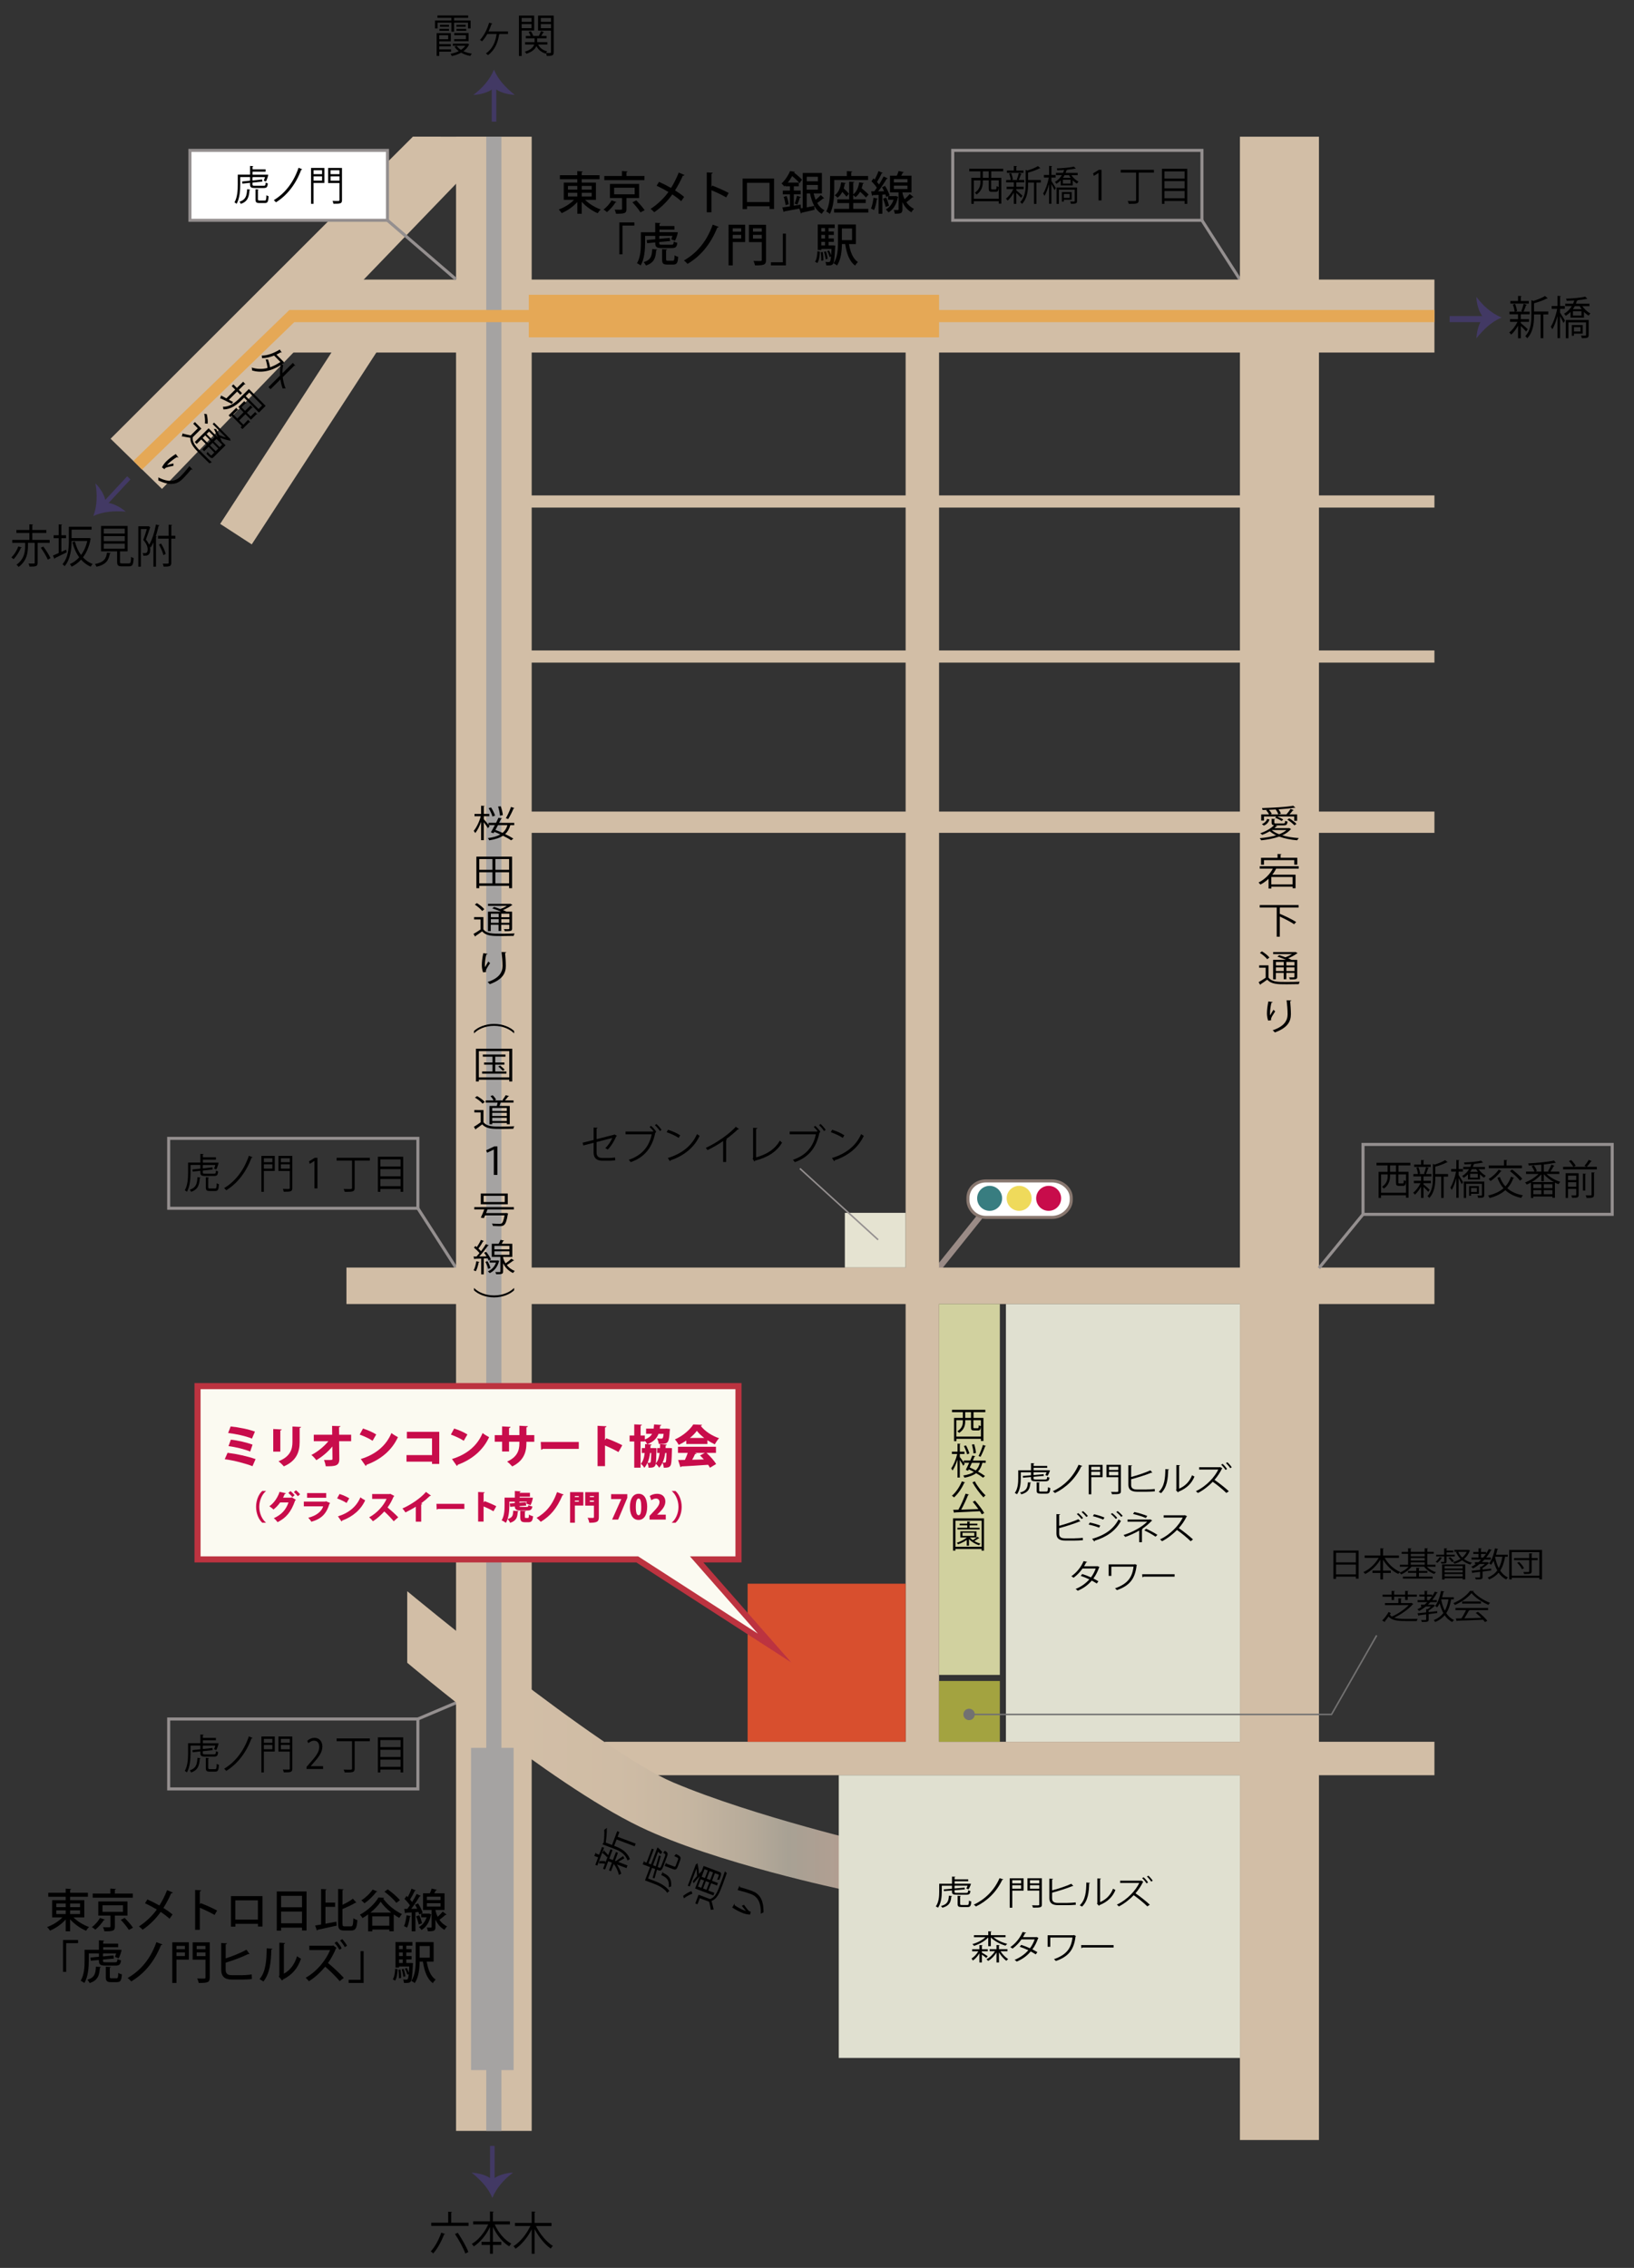 <?xml version="1.0" encoding="utf-8"?>
<!-- Generator: Adobe Illustrator 27.5.0, SVG Export Plug-In . SVG Version: 6.00 Build 0)  -->
<svg version="1.1" id="レイヤー_1" xmlns="http://www.w3.org/2000/svg" xmlns:xlink="http://www.w3.org/1999/xlink" x="0px"
	 y="0px" viewBox="0 0 537.67 746.04" style="enable-background:new 0 0 537.67 746.04;" xml:space="preserve">
<rect x="0" y="0" width="537.67" height="746.04" fill="#333333" stroke="none"/>
<style type="text/css">
	.st0{fill:#FFFFFF;stroke:#9A8B86;stroke-width:2;stroke-miterlimit:10;}
	.st1{fill:none;stroke:#948F8F;stroke-miterlimit:10;}
	.st2{fill:#E5E3D1;}
	.st3{fill:#D2BEA6;}
	.st4{fill:#E5A856;}
	.st5{fill:#D84F2E;}
	.st6{fill:#FFFFFF;stroke:#948F8F;stroke-miterlimit:10;}
	.st7{fill:none;stroke:#948F8F;stroke-width:0.5;stroke-miterlimit:10;}
	.st8{fill:url(#SVGID_1_);}
	.st9{fill:#E0E0D0;}
	.st10{fill:#FFFFFF;stroke:#88776F;stroke-miterlimit:10;}
	.st11{fill:#387D80;}
	.st12{fill:#EFDA5B;}
	.st13{fill:#C80C4B;}
	.st14{fill:none;stroke:#423964;stroke-width:2;stroke-miterlimit:10;}
	.st15{fill:#423964;}
	.st16{fill:none;stroke:#423964;stroke-width:1.5;stroke-miterlimit:10;}
	.st17{fill:#A3A340;}
	.st18{fill:#D1D19F;}
	.st19{fill:none;stroke:#727171;stroke-width:0.5;stroke-miterlimit:10;}
	.st20{fill:#727171;}
	.st21{fill:#A5A3A2;}
	.st22{fill:none;stroke:#A5A3A2;stroke-width:5;stroke-miterlimit:10;}
	.st23{fill:#FBFAF1;stroke:#BC3340;stroke-width:2;stroke-miterlimit:10;}
	.st24{fill:none;stroke:#E5A856;stroke-width:4;stroke-miterlimit:10;}
</style>
<line class="st0" x1="324.64" y1="397.47" x2="309" y2="416.97"/>
<line class="st1" x1="137.5" y1="565.47" x2="153.09" y2="558.86"/>
<line class="st1" x1="137.5" y1="397.47" x2="150.13" y2="417.16"/>
<line class="st1" x1="395.5" y1="72.47" x2="408.13" y2="92.16"/>
<rect x="278" y="398.97" class="st2" width="20" height="18"/>
<rect x="91" y="91.97" class="st3" width="381" height="24"/>
<rect x="150.06" y="44.97" class="st3" width="24.89" height="656"/>
<rect x="408" y="44.97" class="st3" width="26" height="659"/>
<rect x="298" y="111.97" class="st3" width="11" height="470"/>
<rect x="152" y="162.97" class="st3" width="320" height="4"/>
<rect x="152" y="213.97" class="st3" width="320" height="4"/>
<rect x="152" y="266.97" class="st3" width="320" height="7"/>
<rect x="57.77" y="133.07" transform="matrix(0.545 -0.839 0.839 0.545 -70.68 148.277)" class="st3" width="87" height="12.38"/>
<polygon class="st3" points="164.99,44.97 53.3,160.83 36.39,144.32 135.87,44.95 "/>
<rect x="114" y="416.97" class="st3" width="358" height="12"/>
<rect x="199" y="572.97" class="st3" width="273" height="11"/>
<rect x="174" y="96.97" class="st4" width="135" height="14"/>
<rect x="246" y="520.97" class="st5" width="52" height="52"/>
<g>
	<path d="M196.1,65.74h-3.57c1.31,1.33,3.31,2.53,5.14,3.17c-0.34,0.28-0.78,0.85-1,1.23c-1.85-0.77-3.84-2.18-5.25-3.75v3.93h-1.45
		v-3.87c-1.4,1.56-3.34,2.9-5.16,3.66c-0.22-0.36-0.65-0.9-0.96-1.19c1.81-0.65,3.75-1.84,5.04-3.18h-3.38v-5.67h4.45v-1.11h-5.73
		v-1.32h5.73v-1.36l1.81,0.12c-0.02,0.12-0.12,0.21-0.35,0.25v0.99h5.86v1.32h-5.86v1.11h4.67V65.74z M186.88,61.16v1.21h3.09v-1.21
		H186.88z M186.88,63.41v1.23h3.09v-1.23H186.88z M194.69,61.16h-3.26v1.21h3.26V61.16z M194.69,64.64v-1.23h-3.26v1.23H194.69z"/>
	<path d="M202.86,66.46c-0.04,0.1-0.16,0.16-0.35,0.15c-0.6,0.99-1.73,2.31-2.79,3.16c-0.29-0.28-0.81-0.66-1.13-0.84
		c1.04-0.77,2.12-2.01,2.65-3.01L202.86,66.46z M212.06,57.89v1.37h-13.21v-1.37h5.8v-1.63l1.84,0.12
		c-0.01,0.12-0.12,0.21-0.35,0.24v1.27H212.06z M210.3,65.15h-4.16v3.6c0,1.38-0.51,1.59-3.44,1.56c-0.06-0.4-0.26-0.96-0.46-1.35
		c0.53,0.01,1.07,0.03,1.48,0.03c0.9,0,0.96,0,0.96-0.27v-3.57h-3.98V60.5h9.6V65.15z M202.08,61.75v2.17h6.75v-2.17H202.08z
		 M210.75,69.86c-0.53-0.89-1.69-2.31-2.66-3.31l1.28-0.63c0.94,0.97,2.16,2.32,2.75,3.22L210.75,69.86z"/>
	<path d="M216.86,59.83c1.28,0.57,2.65,1.26,3.94,1.99c0.85-1.32,1.82-3.21,2.54-5.05l1.91,0.81c-0.06,0.13-0.28,0.23-0.56,0.21
		c-0.66,1.52-1.63,3.38-2.57,4.83c0.98,0.61,2.12,1.41,3,2.16l-0.98,1.4c-0.75-0.69-1.78-1.48-2.91-2.23
		c-1.5,2.13-3.6,4.27-5.95,5.85c-0.25-0.3-0.85-0.84-1.21-1.08c2.29-1.47,4.44-3.54,5.88-5.56c-1.26-0.75-2.6-1.47-3.89-2.07
		L216.86,59.83z"/>
	<path d="M238.96,64.93c-1.35-0.78-3.34-1.74-4.86-2.35v7.26h-1.54V56.71l1.97,0.12c-0.01,0.17-0.15,0.29-0.43,0.35v4.29l0.29-0.42
		c1.68,0.63,3.91,1.63,5.39,2.43L238.96,64.93z"/>
	<path d="M254.71,58.73v10.02h-1.48v-0.9h-7.42v0.93h-1.45V58.73H254.71z M253.21,66.46v-6.33h-7.42v6.33H253.21z"/>
	<path d="M263.47,67.31l0.07,1.22c-2.01,0.39-4.11,0.76-5.44,1c-0.03,0.12-0.13,0.21-0.24,0.23l-0.43-1.53
		c0.69-0.09,1.56-0.21,2.5-0.36v-3.94h-2.35v-1.23h2.35v-1.4h-1.51V61c-0.1,0.12-0.22,0.23-0.34,0.34c-0.21-0.3-0.63-0.76-0.94-0.96
		c1.34-1.23,2.31-2.85,2.85-4.11l1.59,0.25c-0.01,0.13-0.12,0.21-0.32,0.21l-0.01,0.03c0.96,0.73,2.09,1.69,2.65,2.37
		c-0.37,0.46-0.59,0.81-0.81,1.14c-0.5-0.65-1.51-1.6-2.42-2.35c-0.4,0.69-0.87,1.44-1.44,2.16h3.63v1.21h-1.65v1.4h2.26v1.23h-2.26
		v3.75L263.47,67.31z M258.5,67.49c-0.07-0.73-0.32-1.86-0.62-2.73l0.96-0.27c0.32,0.85,0.6,1.97,0.68,2.69L258.5,67.49z
		 M263.56,64.82c-0.04,0.1-0.16,0.15-0.34,0.15c-0.19,0.68-0.54,1.68-0.84,2.33l-0.88-0.33c0.26-0.69,0.59-1.81,0.75-2.56
		L263.56,64.82z M267.73,63.65c0.18,0.73,0.38,1.42,0.66,2.07c0.6-0.48,1.26-1.09,1.69-1.57l1.13,1.08
		c-0.07,0.07-0.22,0.1-0.37,0.07c-0.48,0.42-1.28,1.04-1.94,1.47c0.6,1.06,1.4,1.89,2.41,2.38c-0.31,0.29-0.71,0.81-0.9,1.2
		c-2.13-1.21-3.25-3.64-3.86-6.7h-1.1v4.56c0.79-0.14,1.65-0.3,2.48-0.47l0.12,1.26c-1.59,0.38-3.23,0.76-4.29,0.99
		c-0.01,0.14-0.12,0.23-0.22,0.25l-0.53-1.62c0.34-0.04,0.72-0.1,1.13-0.18V56.89h6.3v6.76H267.73z M269.13,58.16h-3.67v1.47h3.67
		V58.16z M265.45,60.85v1.54h3.67v-1.54H265.45z"/>
	<path d="M274.51,59.23v2.86c0,2.37-0.19,5.94-1.44,8.28c-0.25-0.25-0.85-0.66-1.19-0.79c1.16-2.19,1.26-5.29,1.26-7.5v-4.17h5.51
		v-1.63l1.79,0.1c-0.02,0.13-0.1,0.21-0.34,0.25v1.27h5.55v1.32H274.51z M280.76,66.8v1.9h4.95v1.23h-11.24v-1.23h4.95v-1.9h-3.91
		v-1.23h3.91v-5.82l1.68,0.1c-0.01,0.12-0.1,0.21-0.34,0.24v3.84c1.09-0.83,1.72-2.25,1.97-3.96l1.5,0.25
		c-0.03,0.12-0.12,0.2-0.31,0.21c-0.09,0.51-0.22,1.02-0.4,1.48c0.82,0.69,1.78,1.53,2.29,2.08l-0.85,0.98
		c-0.43-0.51-1.19-1.25-1.94-1.9c-0.4,0.72-0.91,1.33-1.53,1.78c-0.15-0.19-0.47-0.48-0.73-0.67v1.38h4.1v1.23H280.76z
		 M278.54,64.69c-0.31-0.42-0.84-1-1.38-1.56c-0.4,0.78-0.91,1.42-1.54,1.9c-0.22-0.23-0.68-0.61-0.97-0.79
		c1.22-0.82,1.88-2.37,2.12-4.26l1.53,0.23c-0.03,0.12-0.12,0.18-0.31,0.19c-0.09,0.54-0.21,1.06-0.37,1.56
		c0.65,0.58,1.37,1.3,1.73,1.78L278.54,64.69z"/>
	<path d="M288.83,65.36c-0.03,0.15-0.16,0.18-0.31,0.17c-0.18,1.26-0.48,2.7-0.93,3.58c-0.25-0.17-0.71-0.38-1-0.5
		c0.4-0.84,0.68-2.27,0.84-3.58L288.83,65.36z M291.61,64.79c-0.06-0.24-0.15-0.52-0.26-0.83l-1.01,0.08v6.28h-1.23v-6.21
		c-0.73,0.03-1.4,0.08-1.92,0.09c-0.03,0.13-0.15,0.19-0.25,0.21l-0.29-1.47l1.03-0.01c0.28-0.35,0.57-0.75,0.85-1.17
		c-0.44-0.68-1.15-1.52-1.79-2.13l0.69-0.94c0.13,0.12,0.26,0.24,0.4,0.38c0.46-0.87,0.96-1.96,1.23-2.79l1.41,0.6
		c-0.06,0.09-0.18,0.14-0.35,0.14c-0.37,0.84-1,2.01-1.54,2.85c0.26,0.29,0.49,0.56,0.68,0.83c0.57-0.92,1.1-1.86,1.5-2.65
		l1.37,0.64c-0.07,0.09-0.19,0.14-0.38,0.14c-0.71,1.21-1.79,2.85-2.79,4.11l1.97-0.03c-0.22-0.46-0.46-0.91-0.71-1.32l1.01-0.44
		c0.63,0.99,1.28,2.29,1.5,3.15L291.61,64.79z M291.62,65.02c0.38,0.84,0.75,1.93,0.91,2.65c-0.31,0.1-0.6,0.23-1.1,0.4
		c-0.13-0.73-0.5-1.86-0.85-2.71L291.62,65.02z M294.82,64.48l0.76,0.31c-0.01,0.07-0.07,0.15-0.13,0.18
		c-0.5,2.39-1.59,4.02-3.09,4.9c-0.18-0.27-0.62-0.78-0.87-0.97c1.15-0.63,2.04-1.7,2.54-3.19h-1.79v-1.2h2.35L294.82,64.48z
		 M296.94,63.29c0,0.54,0.48,1.73,0.73,2.25c0.6-0.54,1.26-1.2,1.67-1.71c1.12,0.9,1.19,0.94,1.26,0.99
		c-0.06,0.09-0.21,0.12-0.38,0.09c-0.5,0.46-1.29,1.12-1.98,1.62c0.62,0.89,1.43,1.67,2.51,2.16c-0.26,0.24-0.66,0.79-0.85,1.14
		c-1.41-0.78-2.35-2.04-2.97-3.36v2.42c0,1.25-0.44,1.42-2.48,1.42c-0.04-0.36-0.21-0.88-0.35-1.23c0.29,0,0.59,0.02,0.82,0.02
		c0.75,0,0.75-0.02,0.75-0.23v-5.58h-2.82V57.8h2.25c0.24-0.51,0.46-1.1,0.59-1.56l1.72,0.4c-0.04,0.12-0.16,0.17-0.35,0.18
		c-0.13,0.29-0.32,0.63-0.51,0.98h3.38v5.49H296.94z M294.12,58.93v1.09h4.48v-1.09H294.12z M294.12,61.07v1.11h4.48v-1.11H294.12z"
		/>
	<path d="M203.8,83.65V73.17h4.94v1.04h-3.91v9.45H203.8z"/>
	<path d="M212.27,77.61v2.34c0,2.16-0.21,5.31-1.47,7.38c-0.25-0.24-0.87-0.61-1.21-0.73c1.19-1.94,1.29-4.69,1.29-6.65v-3.55h4.72
		v-3.12l1.75,0.1c-0.02,0.13-0.12,0.21-0.35,0.25v0.73h4.92v1.17H217v0.85h5.17l0.88,0.03c0,0.33-0.47,1.92-0.94,2.77l-1.23-0.45
		c0.12-0.31,0.25-0.72,0.38-1.14h-4.11c-0.06,0.03-0.13,0.04-0.22,0.06v0.92l3.47-0.31l0.12,1.02l-3.59,0.34
		c0,0.87,0,0.89,1.03,0.89h2.92c0.63,0,0.75-0.15,0.84-1.06c0.26,0.19,0.79,0.36,1.15,0.43c-0.16,1.38-0.56,1.73-1.85,1.73h-3.16
		c-2.13,0-2.25-0.52-2.25-1.86l-2.67,0.25l-0.12-1.05l2.79-0.25v-1.1H212.27z M216.24,82.06c-0.01,0.12-0.12,0.21-0.32,0.24
		c-0.18,2.48-0.62,4.14-3.38,5.04c-0.13-0.33-0.48-0.85-0.75-1.1c2.37-0.71,2.72-1.98,2.82-4.3L216.24,82.06z M219.18,85.29
		c0,0.42,0.09,0.48,0.59,0.48h1.6c0.46,0,0.54-0.21,0.6-1.8c0.26,0.23,0.84,0.44,1.19,0.52c-0.13,2.06-0.5,2.55-1.66,2.55h-1.91
		c-1.41,0-1.73-0.4-1.73-1.74v-3.34l1.66,0.1c-0.01,0.12-0.1,0.19-0.34,0.24V85.29z"/>
	<path d="M236.49,74.64c-0.07,0.15-0.28,0.23-0.46,0.23c-2.34,5.79-5.73,9.52-9.8,11.94c-0.25-0.31-0.78-0.83-1.19-1.12
		c3.92-2.25,7.38-5.86,9.48-11.79L236.49,74.64z"/>
	<path d="M245.2,73.93v5.7h-4.08v7.68h-1.38V73.93H245.2z M243.89,75.12h-2.78v1.09h2.78V75.12z M241.11,78.46h2.78v-1.2h-2.78
		V78.46z M252.07,73.93v11.55c0,1.65-0.63,1.83-3.64,1.83c-0.06-0.4-0.29-1.08-0.5-1.47c0.59,0.03,1.21,0.03,1.68,0.03
		c0.98,0,1.06,0,1.06-0.39v-5.83h-4.23v-5.71H252.07z M250.66,75.12h-2.9v1.09h2.9V75.12z M247.77,78.49h2.9v-1.23h-2.9V78.49z"/>
	<path d="M258.6,76.84v10.47h-4.92v-1.03h3.91v-9.43H258.6z"/>
	<path d="M269.79,82.8c-0.09,1.41-0.24,2.86-0.84,3.73l-0.75-0.44c0.53-0.78,0.72-2.13,0.78-3.45L269.79,82.8z M274.19,80.73
		l0.66,0.07c0,0.1-0.01,0.26-0.04,0.39c-0.18,3.79-0.34,5.17-0.72,5.64c-0.28,0.36-0.56,0.48-1.5,0.48c-0.22,0-0.46,0-0.71-0.01
		c-0.01-0.35-0.13-0.83-0.29-1.14c0.47,0.06,0.88,0.06,1.07,0.06c0.19,0,0.31-0.03,0.43-0.17c0.15-0.18,0.26-0.66,0.35-1.68
		l-0.48,0.2c-0.12-0.54-0.44-1.37-0.78-1.98l0.6-0.21c0.28,0.46,0.53,1.06,0.69,1.54h0.02c0.04-0.54,0.09-1.21,0.12-2.04h-3.35v0.36
		h-1.18v-8.38h5.57v1.17h-2.01v1.14h1.73v1.11h-1.73v1.17h1.73v1.11h-1.73v1.18h1.29L274.19,80.73z M270.23,85.77
		c0.03-0.76-0.04-1.9-0.18-2.8l0.68-0.08c0.15,0.89,0.22,2.02,0.21,2.77L270.23,85.77z M271.48,75.03h-1.23v1.14h1.23V75.03z
		 M271.48,78.45v-1.17h-1.23v1.17H271.48z M270.25,79.56v1.18h1.23v-1.18H270.25z M271.78,82.69c0.28,0.77,0.51,1.78,0.57,2.44
		l-0.69,0.15c-0.04-0.66-0.26-1.68-0.53-2.46L271.78,82.69z M281.64,80.29h-2.29c0.46,2.62,1.31,4.84,2.95,5.92
		c-0.31,0.25-0.72,0.78-0.91,1.15c-1.9-1.38-2.79-3.9-3.28-7.08h-1.07c-0.04,2.29-0.32,5.17-1.62,7.06
		c-0.24-0.22-0.81-0.6-1.13-0.73c1.35-1.95,1.45-4.78,1.45-6.97v-5.79h5.89V80.29z M280.37,75.16h-3.34v3.82h3.34V75.16z"/>
</g>
<g>
	<path d="M27.75,630.74h-3.57c1.31,1.33,3.31,2.53,5.14,3.16c-0.34,0.29-0.78,0.86-1,1.23c-1.85-0.77-3.84-2.18-5.25-3.75v3.93
		h-1.45v-3.87c-1.4,1.56-3.34,2.89-5.16,3.66c-0.22-0.36-0.65-0.9-0.96-1.18c1.81-0.65,3.75-1.85,5.04-3.18h-3.38v-5.67h4.45v-1.11
		h-5.73v-1.32h5.73v-1.37l1.81,0.12c-0.02,0.12-0.12,0.21-0.35,0.26v0.99h5.86v1.32h-5.86v1.11h4.67V630.74z M18.53,626.16v1.21
		h3.09v-1.21H18.53z M18.53,628.41v1.23h3.09v-1.23H18.53z M26.34,626.16h-3.26v1.21h3.26V626.16z M26.34,629.64v-1.23h-3.26v1.23
		H26.34z"/>
	<path d="M34.51,631.46c-0.04,0.1-0.16,0.17-0.35,0.15c-0.6,0.99-1.73,2.31-2.79,3.17c-0.29-0.28-0.81-0.66-1.13-0.84
		c1.04-0.76,2.12-2.01,2.65-3.01L34.51,631.46z M43.71,622.89v1.37H30.5v-1.37h5.8v-1.63l1.84,0.12c-0.01,0.12-0.12,0.21-0.35,0.24
		v1.27H43.71z M41.95,630.15h-4.16v3.6c0,1.38-0.51,1.59-3.44,1.56c-0.06-0.4-0.26-0.96-0.46-1.35c0.53,0.01,1.07,0.03,1.48,0.03
		c0.9,0,0.96,0,0.96-0.27v-3.57h-3.98v-4.65h9.6V630.15z M33.73,626.75v2.17h6.74v-2.17H33.73z M42.4,634.86
		c-0.53-0.89-1.69-2.31-2.66-3.32l1.28-0.63c0.94,0.97,2.16,2.32,2.75,3.22L42.4,634.86z"/>
	<path d="M48.51,624.83c1.28,0.57,2.65,1.26,3.94,1.99c0.85-1.32,1.82-3.21,2.54-5.05l1.91,0.81c-0.06,0.13-0.28,0.22-0.56,0.21
		c-0.66,1.51-1.63,3.38-2.57,4.83c0.98,0.61,2.12,1.41,3,2.16l-0.98,1.4c-0.75-0.69-1.78-1.49-2.91-2.24
		c-1.5,2.13-3.6,4.28-5.95,5.85c-0.25-0.3-0.85-0.84-1.21-1.08c2.29-1.47,4.44-3.54,5.88-5.56c-1.26-0.75-2.6-1.47-3.89-2.07
		L48.51,624.83z"/>
	<path d="M70.61,629.93c-1.35-0.78-3.34-1.74-4.86-2.36v7.26h-1.54v-13.12l1.97,0.12c-0.01,0.17-0.15,0.29-0.43,0.35v4.29l0.29-0.42
		c1.68,0.63,3.91,1.63,5.39,2.43L70.61,629.93z"/>
	<path d="M86.36,623.73v10.02h-1.48v-0.9h-7.42v0.93H76v-10.05H86.36z M84.86,631.46v-6.33h-7.42v6.33H84.86z"/>
	<path d="M91.08,622.2h9.79v12.84h-1.48v-0.93H92.5v0.99h-1.43V622.2z M99.38,623.64H92.5v3.77h6.88V623.64z M92.5,632.67h6.88
		v-3.85H92.5V632.67z"/>
	<path d="M107.09,627.27v5.55c1.16-0.21,2.41-0.45,3.6-0.67l0.09,1.3c-2.28,0.52-4.7,1.05-6.26,1.37c-0.03,0.15-0.13,0.24-0.23,0.25
		l-0.6-1.66c0.56-0.09,1.23-0.2,1.97-0.33v-11.69l1.79,0.12c-0.01,0.12-0.12,0.21-0.35,0.25v4.11h3.16v1.4H107.09z M112.7,632.7
		c0,0.85,0.1,0.99,0.75,0.99h2.01c0.63,0,0.73-0.54,0.82-2.67c0.34,0.25,0.91,0.51,1.31,0.61c-0.16,2.52-0.53,3.43-2.03,3.43h-2.29
		c-1.57,0-2.01-0.52-2.01-2.4v-11.28l1.79,0.12c-0.01,0.12-0.12,0.21-0.35,0.25v4.85c1.29-0.6,2.57-1.35,3.42-2l1.13,1.26
		c-0.07,0.08-0.16,0.08-0.34,0.08c-1.07,0.67-2.69,1.41-4.22,2.05V632.7z"/>
	<path d="M121.13,629.75c-0.6,0.45-1.22,0.86-1.85,1.21c-0.18-0.33-0.56-0.83-0.85-1.12c2.53-1.32,4.98-3.67,6.1-5.65l1.87,0.1
		c-0.03,0.13-0.15,0.24-0.32,0.25c1.4,2.04,3.97,4.08,6.2,5.12c-0.35,0.34-0.66,0.82-0.91,1.24c-0.59-0.33-1.21-0.72-1.81-1.14v5.55
		h-1.44v-0.57h-5.61v0.6h-1.37V629.75z M124.18,622.22c-0.06,0.1-0.19,0.15-0.37,0.12c-0.98,1.37-2.5,2.82-3.88,3.75
		c-0.25-0.27-0.73-0.73-1.04-0.96c1.35-0.83,2.84-2.22,3.72-3.55L124.18,622.22z M128.74,629.16c-1.38-1.09-2.66-2.35-3.48-3.57
		c-0.76,1.17-1.97,2.45-3.37,3.57H128.74z M122.49,633.48h5.61v-3.07h-5.61V633.48z M127.59,621.51c1.41,1.02,3.17,2.5,4.01,3.57
		l-1.18,0.87c-0.78-1.04-2.48-2.61-3.92-3.67L127.59,621.51z"/>
	<path d="M135.18,630.36c-0.03,0.15-0.16,0.18-0.31,0.16c-0.18,1.26-0.48,2.7-0.93,3.59c-0.25-0.17-0.71-0.38-1-0.5
		c0.4-0.84,0.68-2.26,0.84-3.58L135.18,630.36z M137.96,629.79c-0.06-0.24-0.15-0.53-0.26-0.83l-1.01,0.08v6.29h-1.23v-6.21
		c-0.73,0.03-1.4,0.08-1.92,0.09c-0.03,0.13-0.15,0.19-0.25,0.21l-0.29-1.47l1.03-0.01c0.28-0.35,0.57-0.75,0.85-1.17
		c-0.44-0.68-1.15-1.52-1.79-2.13l0.69-0.95c0.13,0.12,0.26,0.24,0.4,0.38c0.46-0.87,0.96-1.96,1.23-2.79l1.41,0.6
		c-0.06,0.09-0.18,0.13-0.35,0.13c-0.37,0.84-1,2.01-1.54,2.85c0.26,0.29,0.49,0.56,0.68,0.83c0.57-0.92,1.1-1.86,1.5-2.66
		l1.37,0.64c-0.07,0.09-0.19,0.14-0.38,0.14c-0.71,1.21-1.79,2.85-2.79,4.11l1.97-0.03c-0.22-0.46-0.46-0.92-0.71-1.32l1.01-0.44
		c0.63,0.99,1.28,2.29,1.5,3.15L137.96,629.79z M137.97,630.02c0.38,0.84,0.75,1.94,0.91,2.66c-0.31,0.1-0.6,0.23-1.1,0.41
		c-0.13-0.74-0.5-1.86-0.85-2.71L137.97,630.02z M141.17,629.48l0.76,0.31c-0.01,0.07-0.07,0.15-0.13,0.18
		c-0.5,2.38-1.59,4.02-3.09,4.9c-0.18-0.27-0.62-0.78-0.87-0.97c1.15-0.63,2.04-1.7,2.54-3.19h-1.79v-1.2h2.35L141.17,629.48z
		 M143.29,628.29c0,0.54,0.48,1.72,0.73,2.25c0.6-0.54,1.26-1.2,1.67-1.71c1.12,0.9,1.19,0.94,1.26,0.99
		c-0.06,0.09-0.21,0.12-0.38,0.09c-0.5,0.46-1.29,1.12-1.98,1.62c0.62,0.88,1.43,1.66,2.51,2.16c-0.26,0.24-0.66,0.79-0.85,1.14
		c-1.41-0.78-2.35-2.04-2.97-3.36v2.42c0,1.25-0.44,1.42-2.48,1.42c-0.04-0.36-0.21-0.88-0.35-1.23c0.29,0,0.59,0.02,0.82,0.02
		c0.75,0,0.75-0.02,0.75-0.22v-5.58h-2.82v-5.49h2.25c0.24-0.51,0.46-1.09,0.59-1.56l1.72,0.41c-0.04,0.12-0.16,0.16-0.35,0.18
		c-0.13,0.29-0.32,0.63-0.51,0.97h3.38v5.49H143.29z M140.47,623.93v1.1h4.48v-1.1H140.47z M140.47,626.07v1.11h4.48v-1.11H140.47z"
		/>
	<path d="M20.75,648.65v-10.48h4.94v1.04h-3.91v9.45H20.75z"/>
	<path d="M29.22,642.61v2.34c0,2.16-0.21,5.31-1.47,7.38c-0.25-0.24-0.87-0.62-1.21-0.74c1.19-1.93,1.29-4.69,1.29-6.65v-3.55h4.72
		v-3.12l1.75,0.11c-0.01,0.13-0.12,0.21-0.35,0.25v0.74h4.92v1.17h-4.92v0.85h5.17l0.88,0.03c0,0.33-0.47,1.92-0.94,2.77l-1.23-0.45
		c0.12-0.31,0.25-0.72,0.38-1.14H34.1c-0.06,0.03-0.13,0.04-0.22,0.06v0.92l3.47-0.32l0.12,1.02l-3.59,0.34c0,0.87,0,0.88,1.03,0.88
		h2.92c0.63,0,0.75-0.15,0.84-1.06c0.26,0.2,0.79,0.36,1.15,0.43c-0.16,1.38-0.56,1.73-1.85,1.73H34.8c-2.13,0-2.25-0.53-2.25-1.86
		l-2.67,0.25l-0.12-1.05l2.79-0.25v-1.1H29.22z M33.19,647.06c-0.01,0.12-0.12,0.21-0.32,0.24c-0.18,2.47-0.62,4.14-3.38,5.04
		c-0.13-0.33-0.48-0.85-0.75-1.09c2.37-0.71,2.72-1.98,2.82-4.3L33.19,647.06z M36.13,650.29c0,0.42,0.09,0.48,0.59,0.48h1.6
		c0.46,0,0.54-0.21,0.6-1.8c0.26,0.23,0.84,0.43,1.19,0.52c-0.13,2.06-0.5,2.55-1.66,2.55h-1.91c-1.41,0-1.73-0.41-1.73-1.74v-3.34
		l1.66,0.1c-0.01,0.12-0.1,0.2-0.34,0.24V650.29z"/>
	<path d="M53.44,639.64c-0.07,0.15-0.28,0.22-0.46,0.22c-2.34,5.79-5.73,9.52-9.8,11.94c-0.25-0.31-0.78-0.83-1.19-1.12
		c3.92-2.25,7.38-5.87,9.48-11.79L53.44,639.64z"/>
	<path d="M62.15,638.93v5.7h-4.08v7.68h-1.38v-13.38H62.15z M60.84,640.12h-2.78v1.09h2.78V640.12z M58.06,643.46h2.78v-1.2h-2.78
		V643.46z M69.02,638.93v11.55c0,1.65-0.63,1.83-3.64,1.83c-0.06-0.4-0.29-1.08-0.5-1.47c0.59,0.03,1.21,0.03,1.68,0.03
		c0.98,0,1.06,0,1.06-0.39v-5.83h-4.23v-5.71H69.02z M67.61,640.12h-2.9v1.09h2.9V640.12z M64.72,643.49h2.9v-1.23h-2.9V643.49z"/>
	<path d="M79.65,649.76c0.68-0.01,2.29-0.1,3.17-0.27c0.01,0.5,0.04,1.04,0.06,1.52c-0.88,0.12-2.42,0.18-3.1,0.18H76.3
		c-2.4,0-3.51-1.04-3.51-3.3v-8.73l1.9,0.11c-0.01,0.15-0.13,0.27-0.43,0.31v4.65c2.06-0.66,5-1.82,6.83-2.87l1.01,1.42
		c-0.06,0.04-0.13,0.06-0.22,0.06c-0.07,0-0.15-0.01-0.22-0.04c-1.59,0.81-4.89,2.1-7.41,2.83v2.26c0,1.38,0.65,1.86,2.07,1.86
		H79.65z"/>
	<path d="M89.62,641.05c-0.01,0.17-0.15,0.27-0.35,0.3c-0.09,4.17-0.46,7.74-2.59,10.48c-0.32-0.24-0.87-0.57-1.28-0.78
		c2.06-2.38,2.32-6.21,2.35-10.14L89.62,641.05z M93.41,649.25c2.19-1.16,3.58-3.25,4.33-5.73c0.31,0.25,0.96,0.63,1.31,0.82
		c-1.06,3.06-2.82,5.27-5.94,6.83c-0.06,0.13-0.19,0.25-0.29,0.34l-1.1-1.35l0.21-0.27v-10.83l1.85,0.11
		c-0.03,0.15-0.13,0.28-0.37,0.33V649.25z"/>
	<path d="M110.76,640.76c-0.04,0.06-0.1,0.09-0.18,0.1c-0.57,1.46-1.56,3.36-2.65,4.89c1.5,1.21,3.84,3.38,5.2,4.88l-1.35,1.08
		c-1.25-1.5-3.41-3.62-4.78-4.75c-1.32,1.6-3.34,3.57-5.35,4.78c-0.25-0.33-0.72-0.85-1.07-1.15c3.83-2.14,6.74-5.92,8.04-9.11
		h-6.83l-0.01-1.44h7.63l0.25-0.07L110.76,640.76z M110.83,638.65c0.6,0.64,1.25,1.51,1.6,2.25l-0.75,0.49
		c-0.34-0.64-0.98-1.62-1.59-2.25L110.83,638.65z M112.6,637.88c0.54,0.54,1.25,1.52,1.59,2.16l-0.73,0.48
		c-0.31-0.62-1.07-1.65-1.56-2.19L112.6,637.88z"/>
	<path d="M119.65,641.84v10.47h-4.92v-1.04h3.91v-9.43H119.65z"/>
	<path d="M130.84,647.8c-0.09,1.41-0.23,2.86-0.84,3.74l-0.75-0.44c0.53-0.78,0.72-2.13,0.78-3.45L130.84,647.8z M135.24,645.73
		l0.66,0.07c0,0.11-0.01,0.26-0.04,0.39c-0.18,3.79-0.34,5.17-0.72,5.64c-0.28,0.36-0.56,0.48-1.5,0.48c-0.22,0-0.46,0-0.71-0.01
		c-0.01-0.34-0.13-0.83-0.29-1.14c0.47,0.06,0.88,0.06,1.07,0.06s0.31-0.03,0.43-0.17c0.15-0.18,0.26-0.66,0.35-1.68l-0.48,0.2
		c-0.12-0.54-0.44-1.37-0.78-1.98l0.6-0.21c0.28,0.46,0.53,1.07,0.69,1.54h0.02c0.04-0.54,0.09-1.21,0.12-2.04h-3.35v0.36h-1.18
		v-8.38h5.57v1.17h-2.01v1.14h1.73v1.11h-1.73v1.17h1.73v1.11h-1.73v1.18h1.29L135.24,645.73z M131.28,650.77
		c0.03-0.76-0.04-1.9-0.18-2.8l0.68-0.08c0.15,0.89,0.22,2.02,0.21,2.77L131.28,650.77z M132.53,640.03h-1.23v1.14h1.23V640.03z
		 M132.53,643.45v-1.17h-1.23v1.17H132.53z M131.3,644.56v1.18h1.23v-1.18H131.3z M132.83,647.69c0.28,0.76,0.51,1.78,0.57,2.44
		l-0.69,0.15c-0.04-0.66-0.26-1.68-0.53-2.46L132.83,647.69z M142.69,645.29h-2.29c0.46,2.62,1.31,4.84,2.95,5.92
		c-0.31,0.25-0.72,0.78-0.91,1.16c-1.9-1.38-2.79-3.9-3.28-7.08h-1.07c-0.04,2.29-0.32,5.17-1.62,7.06
		c-0.24-0.22-0.81-0.6-1.13-0.73c1.35-1.95,1.45-4.79,1.45-6.97v-5.79h5.89V645.29z M141.42,640.16h-3.34v3.83h3.34V640.16z"/>
</g>
<g>
	<path d="M500.43,106.29c0.51,0.39,1.95,1.67,2.29,2l-0.55,0.77c-0.32-0.39-1.12-1.21-1.74-1.81v4.03h-0.91v-4.14
		c-0.66,1.18-1.51,2.29-2.28,2.95c-0.15-0.24-0.42-0.57-0.62-0.73c0.97-0.71,2.04-2.11,2.72-3.49h-2.46v-0.89h2.63v-1.59h-2.81
		v-0.88h1.69c-0.07-0.65-0.3-1.59-0.59-2.31l0.74-0.23c0.32,0.75,0.58,1.73,0.64,2.37l-0.51,0.17h2.3
		c-0.18-0.08-0.37-0.15-0.38-0.15c0.27-0.66,0.6-1.71,0.77-2.43l1.04,0.36c-0.03,0.09-0.12,0.14-0.27,0.15
		c-0.19,0.58-0.52,1.46-0.8,2.07h2v0.88h-2.79c-0.04,0.02-0.08,0.03-0.14,0.03v1.56h2.71v0.89h-2.71V106.29z M503.06,99.01v0.87
		h-6.08v-0.87h2.54v-1.68l1.17,0.08c-0.01,0.1-0.08,0.18-0.26,0.21v1.4H503.06z M509.46,102.49v0.94h-1.62v7.83h-0.9v-7.83h-2.17
		v0.56c0,2.25-0.26,5.22-2.24,7.3c-0.11-0.23-0.42-0.57-0.64-0.71c1.8-1.89,2-4.48,2-6.61v-5.22l0.67,0.24
		c1.43-0.45,2.96-1.06,3.83-1.62l0.92,0.76c-0.04,0.04-0.14,0.08-0.29,0.04c-1.01,0.56-2.7,1.17-4.25,1.59v2.71H509.46z"/>
	<path d="M513.34,101.61v1.23c0.38,0.56,1.4,2.23,1.63,2.64l-0.51,0.76c-0.19-0.49-0.71-1.48-1.12-2.25v7.24h-0.85v-7.23
		c-0.45,1.69-1.07,3.34-1.7,4.35c-0.11-0.27-0.33-0.66-0.48-0.89c0.82-1.29,1.69-3.73,2.08-5.86h-1.81v-0.94h1.91v-3.34l1.12,0.09
		c-0.01,0.09-0.1,0.17-0.27,0.19v3.06h1.56v0.94H513.34z M523.01,100.72h-2.33c0.66,0.98,1.67,1.9,2.65,2.38
		c-0.19,0.17-0.47,0.51-0.59,0.73c-0.52-0.3-1.06-0.73-1.54-1.24v1.9h-4.42v-1.86c-0.44,0.45-0.96,0.88-1.56,1.26
		c-0.12-0.23-0.38-0.54-0.58-0.66c1.14-0.68,1.97-1.58,2.55-2.52h-2.15V99.9h2.59c0.15-0.36,0.29-0.7,0.38-1.06
		c-0.84,0.06-1.69,0.1-2.48,0.12c-0.03-0.19-0.12-0.51-0.21-0.71c2.18-0.07,4.9-0.3,6.3-0.67l0.7,0.72
		c-0.04,0.03-0.08,0.05-0.15,0.05c-0.03,0-0.07,0-0.11-0.02c-0.74,0.17-1.78,0.31-2.91,0.42c-0.01,0.12-0.11,0.18-0.27,0.19
		c-0.08,0.31-0.19,0.63-0.33,0.96h4.46V100.72z M522.76,105.25v4.92c0,0.97-0.34,1.08-2.25,1.08c-0.04-0.27-0.17-0.61-0.29-0.87
		c0.4,0.01,0.77,0.03,1.03,0.03c0.59,0,0.64-0.02,0.64-0.24v-4.11h-5.8v5.22h-0.86v-6.03H522.76z M520.79,109.75h-2.88v0.7h-0.71
		v-3.52h3.59V109.75z M520.43,101.7c-0.23-0.32-0.45-0.65-0.63-0.98h-1.63c-0.17,0.33-0.37,0.66-0.6,0.98H520.43z M520.38,103.81
		v-1.41h-2.8v1.41H520.38z M520.06,107.62h-2.15v1.44h2.15V107.62z"/>
</g>
<g>
	<path d="M198.11,607.57l0.66,0.25l-2.22,5.88l-0.66-0.25l0.93-2.46l-1.28-0.48l0.48-1.11c0.08,0.04,0.11,0.13,0.06,0.31l1.06,0.4
		L198.11,607.57z M202.69,612.21c0.48-0.38,1.98-1.41,2.36-1.64l0.38,0.75c-0.41,0.19-1.33,0.74-2.02,1.17l3.07,1.16l-0.33,0.88
		l-3.15-1.19c0.66,0.98,1.2,2.12,1.42,3.05c-0.24,0.08-0.59,0.25-0.79,0.39c-0.18-1.15-0.86-2.59-1.67-3.63l-0.9,2.38l-0.67-0.25
		l0.96-2.55l-1.21-0.46l-1.03,2.72l-0.67-0.25l0.62-1.63c-0.52-0.12-1.32-0.17-1.97-0.09l0.1-0.78c0.69-0.09,1.52-0.06,2.04,0.06
		l-0.06,0.54l0.84-2.23c-0.12,0.15-0.25,0.32-0.25,0.33c-0.4-0.46-1.08-1.08-1.57-1.44l0.65-0.91c0.06,0.05,0.06,0.16,0.01,0.31
		c0.38,0.35,0.92,0.92,1.29,1.37l0.73-1.94l0.67,0.25l-1.02,2.7c0,0.04-0.01,0.09-0.03,0.14l1.19,0.45l0.99-2.63l0.67,0.25
		l-0.99,2.63L202.69,612.21z M203.09,602.38l0.72,0.27l-0.59,1.57l5.96,2.25l-0.33,0.88l-5.96-2.25l-0.79,2.1l0.42,0.16
		c1.71,0.65,3.88,1.75,4.75,4.26c-0.21,0.04-0.59,0.25-0.77,0.42c-0.78-2.28-2.68-3.23-4.31-3.84l-3.97-1.5l0.43-0.58
		c0.18-1.51,0.27-3.17,0.16-4.17l0.92-0.67c0.02,0.05,0.01,0.15-0.07,0.29c0.05,1.14-0.1,2.95-0.34,4.57l2.07,0.78L203.09,602.38z"
		/>
	<path d="M216.95,614.38c0.31,0.12,0.43,0.01,0.74-0.81l1.12-2.97c0.23-0.61,0.14-0.76-0.61-1.11c0.17-0.15,0.39-0.46,0.53-0.67
		c1,0.5,1.15,0.87,0.74,1.93l-1.16,3.08c-0.53,1.41-0.87,1.71-1.67,1.4l-0.46-0.17l-0.8,2.82l-0.63-0.13l0.83-2.92l-1.02-0.38
		l-1.32,3.49l2.09,0.79c1.6,0.6,3.79,1.64,4.93,3.33c-0.2,0.12-0.55,0.41-0.7,0.6c-1.07-1.62-3.08-2.5-4.56-3.06l-2.76-1.04
		l1.65-4.37l-2.43-0.92l0.49-1.13c0.09,0.05,0.1,0.14,0.06,0.33l0.73,0.28l1.75-4.65l0.65,0.25l-1.75,4.65l0.83,0.31l1.9-5.03
		l0.23-0.55c0.15,0.06,1.12,0.91,1.57,1.53l-0.55,0.69c-0.21-0.25-0.5-0.54-0.82-0.81l-1.61,4.26c0.02,0.05,0.02,0.13-0.01,0.22
		l0.88,0.33l1.01-3.55l0.62,0.14l-1.03,3.63L216.95,614.38z M218.07,615.74c0.08,0.03,0.11,0.13,0.05,0.31
		c1.89,0.9,2.96,1.84,2.71,4.53c-0.22,0.02-0.58,0.15-0.78,0.27c0.26-2.39-0.62-3.21-2.48-4.04L218.07,615.74z M221.83,614
		c0.31,0.12,0.4,0.05,0.59-0.47l0.68-1.79c0.18-0.48,0.03-0.63-1.28-1.18c0.2-0.12,0.46-0.45,0.6-0.67c1.48,0.68,1.76,1.07,1.4,2.03
		l-0.74,1.95c-0.42,1.1-0.75,1.31-1.58,1l-2.8-1.06l0.48-1.09c0.08,0.04,0.11,0.13,0.06,0.31L221.83,614z"/>
	<path d="M224.79,623.66c0.85-0.66,2.01-1.36,2.76-1.57l0.28,0.86c-0.74,0.21-1.93,0.86-2.8,1.52L224.79,623.66z M230.25,617.2
		c-0.67,0.7-1.44,1.58-2.04,2.34l-0.22-0.75c0.4-0.51,0.89-1.11,1.38-1.66c-0.01-0.81-0.08-1.69-0.22-2.39l-2.2,5.82l-0.63-0.24
		l2.54-6.73l0.02-0.16l0.63-0.53c0.03,0.06,0.03,0.16,0.01,0.25c0.25,0.87,0.43,2.11,0.47,3.29c0.32-0.35,0.63-0.66,0.89-0.91
		l0.65-1.71l5.2,1.96c0.75,0.28,0.73,0.59-0.02,2.57c-0.22-0.04-0.52-0.03-0.75,0.01c0.16-0.38,0.31-0.75,0.41-1.01
		c0.22-0.57,0.24-0.64,0.03-0.71l-1.16-0.44l-0.94,2.5l1.93,0.73l-0.3,0.81l-1.93-0.73l-0.91,2.4l1.97,0.75l-0.32,0.85l-6.01-2.27
		L230.25,617.2z M229.86,623.28l3.76,1.42c1.75-0.51,2.46-2.39,3.41-4.92c0.55-1.45,1.17-3.16,1.5-4.21
		c0.13,0.17,0.44,0.44,0.64,0.58c-0.32,0.91-0.84,2.35-1.34,3.68c-1.1,2.91-1.78,4.73-3.71,5.5c0.26,0.9,0.49,1.82,0.65,2.57
		c0.1,0.04,0.14,0.08,0.14,0.19l-1.01,0.19c-0.12-0.79-0.32-1.79-0.55-2.69l-3.08-1.16l-0.76,2l-0.73-0.28L229.86,623.28z
		 M230.58,618.19l-0.91,2.4l1.09,0.41l0.91-2.4L230.58,618.19z M232.91,615.29l-1.09-0.41l-0.94,2.5l1.08,0.41L232.91,615.29z
		 M232.48,621.65l0.91-2.4l-1.13-0.43l-0.91,2.4L232.48,621.65z M233.69,618.44l0.94-2.5l-1.13-0.43l-0.94,2.5L233.69,618.44z"/>
	<path d="M246.84,629.8c-0.71,0.02-1.65-0.2-2.29-0.43c-1.07-0.41-2.27-1.01-3.6-1.87l0.69-1.25c0.13,0.11,0.1,0.28,0.05,0.46
		c0.85,0.62,2.23,1.36,3.15,1.71c0.25,0.09,0.46,0.16,0.63,0.19c-0.46-0.48-1.05-1.26-1.38-1.7c0.19-0.06,0.53-0.24,0.7-0.33
		c1.15,1.56,1.47,2.01,1.95,2.19c0.09,0.04,0.19,0.06,0.3,0.07L246.84,629.8z M243.31,620.34c0.13,0.06,0.15,0.19,0.12,0.44
		c1.03,0.28,2.73,0.78,4.05,1.27c2.2,0.84,3.83,2.52,3.75,7.06c-0.24,0.08-0.67,0.28-0.91,0.41c0.18-4.07-1.34-5.75-3.21-6.46
		c-1.41-0.53-3.12-1-4.4-1.31L243.31,620.34z"/>
</g>
<g>
	<path d="M97.2,120.32c-0.07,0.05-0.17,0.03-0.32-0.08l-3.85,3.82c0.15,1.31,0.47,2.63,0.96,3.74c-0.27-0.05-0.71-0.04-0.97,0.01
		c-0.35-0.91-0.6-1.94-0.74-3l-3.25,3.22l-0.69-0.7l3.82-3.79c-0.06-1.17-0.01-2.35,0.2-3.42c-3.4,2.14-6.63,2.58-9.4,1.76
		c0.02-0.24-0.03-0.71-0.12-0.97c1.61,0.52,3.36,0.6,5.18,0.14c-0.07-0.78-0.31-1.91-0.61-2.8l0.78-0.03
		c0.29,0.81,0.56,1.83,0.67,2.6c1.11-0.39,2.26-0.96,3.42-1.75l-2.09-2.11c-1.36,0.55-2.74,0.88-3.97,0.86
		c0.01-0.21-0.04-0.62-0.08-0.86c1.77,0.05,3.95-0.78,5.92-1.97l0.66,1.01c-0.08,0.04-0.19,0-0.31-0.12
		c-0.47,0.27-0.96,0.53-1.45,0.76l2.13,2.14l0.16,0.11l0.27,0.59c-0.05,0.01-0.14,0.02-0.2,0l-0.58,0.4l0.44,0.22
		c-0.17,0.81-0.25,1.73-0.23,2.66l3.41-3.39L97.2,120.32z"/>
	<path d="M76.68,132.22l-0.39,0.63c-1.33-0.64-2.71-1.33-3.6-1.77c-0.07,0.07-0.17,0.07-0.26,0.02l0.32-1
		c0.47,0.27,1.07,0.59,1.74,0.95l2.91-2.89L76.24,127l0.55-0.55l1.16,1.17l2.06-2.05l0.78,0.87c-0.07,0.05-0.16,0.04-0.31-0.07
		l-1.9,1.88l1.06,1.07l-0.55,0.55l-1.06-1.07l-2.72,2.7L76.68,132.22z M85.2,135.72l-4.87-4.91l-0.81,0.8
		c-1.4,1.39-3.5,3.11-6.02,3.07c0.01-0.21-0.08-0.66-0.15-0.87c2.4,0.04,4.21-1.54,5.53-2.85l3.02-3l5.51,5.55L85.2,135.72z
		 M81.65,138.08l0.74,0.85c-0.06,0.04-0.15,0.04-0.3-0.08l-2.33,2.31l-0.6-0.6l0.4-0.4l-3.32-3.34l-0.42,0.42l-0.6-0.6l2.52-2.5
		l0.74,0.85c-0.06,0.04-0.16,0.03-0.3-0.08l-1.43,1.42l1.33,1.34l2.06-2.05l-1.73-1.74l1.97-1.95l0.71,0.8
		c-0.07,0.05-0.16,0.04-0.3-0.08l-1.33,1.32l1.17,1.18l1.83-1.81l0.75,0.84c-0.07,0.05-0.16,0.04-0.3-0.08l-1.67,1.66l1.23,1.24
		l1.48-1.47l0.73,0.82c-0.07,0.05-0.17,0.03-0.3-0.08l-1.81,1.8l-1.81-1.82l-2.06,2.05l1.39,1.4L81.65,138.08z M86.25,133.38
		l-4.22-4.25l-1.18,1.17l4.22,4.25L86.25,133.38z"/>
	<path d="M66.28,141l-2.85,2.83c-0.26,1.8,1.16,3.23,3.06,5.14c1.09,1.1,2.39,2.37,3.21,3.11c-0.21,0.05-0.58,0.21-0.79,0.35
		c-0.7-0.67-1.79-1.74-2.79-2.75c-2.19-2.21-3.56-3.59-3.46-5.66c-0.93-0.14-1.86-0.31-2.6-0.47c-0.08,0.08-0.13,0.09-0.23,0.05
		l0.24-1c0.77,0.22,1.76,0.46,2.68,0.62l2.34-2.32l-1.51-1.52l0.55-0.55L66.28,141z M71.65,143.89c-0.36-0.9-0.84-1.97-1.28-2.83
		l0.78,0.11c0.3,0.58,0.64,1.27,0.94,1.95c0.74,0.33,1.57,0.62,2.26,0.79l-4.38-4.41l0.48-0.47l5.07,5.11l0.14,0.08l0.22,0.8
		c-0.06,0-0.16-0.04-0.23-0.09c-0.89-0.14-2.09-0.48-3.18-0.94c0.19,0.43,0.34,0.84,0.46,1.19l1.29,1.3l-3.94,3.91
		c-0.57,0.57-0.84,0.42-2.33-1.08c0.13-0.18,0.25-0.46,0.3-0.68c0.28,0.3,0.55,0.59,0.75,0.79c0.43,0.43,0.48,0.48,0.64,0.33
		l0.88-0.88l-1.88-1.89l-1.46,1.45l-0.61-0.61l1.46-1.45l-1.81-1.82l-1.5,1.49l-0.64-0.64l4.56-4.52L71.65,143.89z M66.67,144.07
		l1.81,1.82l0.86-0.85l-1.81-1.82L66.67,144.07z M68.04,136.24c0.25,1.05,0.4,2.4,0.28,3.16l-0.9-0.11
		c0.12-0.76,0.02-2.12-0.22-3.18L68.04,136.24z M70.61,143.78l-1.81-1.82l-0.82,0.82l1.81,1.82L70.61,143.78z M69.09,146.51
		l1.88,1.89l0.86-0.85l-1.88-1.89L69.09,146.51z M72.28,147.1l0.82-0.82l-1.88-1.89l-0.82,0.82L72.28,147.1z"/>
	<path d="M63.37,154.47c-0.11,0.09-0.24,0.05-0.45-0.07c-0.68,0.82-1.84,2.17-2.84,3.16c-1.68,1.65-3.89,2.44-7.98,0.48
		c0.03-0.25,0.02-0.72,0-1c3.63,1.86,5.79,1.17,7.21-0.24c1.07-1.06,2.2-2.43,3.02-3.46L63.37,154.47z M53.3,153.75
		c0.28-0.66,0.86-1.42,1.34-1.91c0.81-0.81,1.86-1.64,3.2-2.49l0.85,1.15c-0.15,0.07-0.3-0.02-0.44-0.15
		c-0.92,0.51-2.16,1.46-2.86,2.16c-0.19,0.19-0.34,0.35-0.44,0.5c0.62-0.22,1.58-0.43,2.12-0.55c-0.02,0.2,0,0.59,0.01,0.77
		c-1.89,0.4-2.44,0.5-2.8,0.86c-0.07,0.07-0.13,0.15-0.19,0.25L53.3,153.75z"/>
</g>
<g>
	<path d="M424.19,272.38l0.67,0.37c-0.03,0.05-0.11,0.1-0.2,0.11c-0.68,0.79-1.62,1.43-2.72,1.93c1.59,0.48,3.46,0.77,5.44,0.9
		c-0.2,0.18-0.43,0.51-0.55,0.73c-2.16-0.18-4.21-0.59-5.92-1.22c-1.75,0.62-3.8,1-5.9,1.23c-0.09-0.2-0.33-0.52-0.5-0.7
		c1.9-0.17,3.79-0.46,5.39-0.95c-0.79-0.38-1.5-0.82-2.07-1.33c-0.79,0.46-1.66,0.87-2.5,1.17c-0.14-0.15-0.44-0.39-0.64-0.52
		c1.67-0.55,3.48-1.53,4.53-2.62c-0.62-0.09-0.79-0.32-0.79-0.88v-1.26l1.16,0.07c-0.01,0.09-0.08,0.15-0.27,0.16v1.03
		c0,0.24,0.1,0.29,0.72,0.29h2.23c0.47,0,0.57-0.1,0.61-0.87c0.18,0.11,0.54,0.2,0.78,0.24c-0.1,1.01-0.36,1.25-1.28,1.25h-2.74
		l0.68,0.23c-0.06,0.06-0.17,0.1-0.31,0.09c-0.2,0.2-0.41,0.39-0.65,0.59h4.67L424.19,272.38z M415.91,268.6v1.34H415v-2.03h2.58
		c-0.17-0.42-0.57-0.96-0.95-1.37l0.38-0.13l-1.56,0.04c-0.01-0.18-0.11-0.48-0.2-0.63c3.58-0.1,7.98-0.34,10.29-0.76l0.72,0.62
		c-0.03,0.02-0.08,0.04-0.14,0.04c-0.04,0-0.08-0.01-0.14-0.02c-1.35,0.22-3.25,0.4-5.28,0.54c0.35,0.45,0.67,1.01,0.78,1.4
		l-0.85,0.27c-0.1-0.44-0.47-1.1-0.85-1.59l0.13-0.04c-0.79,0.05-1.6,0.09-2.38,0.11c0.41,0.43,0.79,0.95,0.94,1.34l-0.47,0.18h5.29
		c0.47-0.5,1.05-1.28,1.38-1.81l1.05,0.4c-0.04,0.06-0.14,0.1-0.3,0.1c-0.28,0.38-0.71,0.88-1.14,1.31h2.54v2.1h-0.95v-1.42h-5.63
		c0.72,0.28,1.56,0.67,2,0.99l-0.51,0.51c-0.47-0.34-1.39-0.81-2.16-1.1l0.43-0.4H415.91z M417.74,269.6
		c-0.31,0.82-0.82,1.56-1.87,1.98l-0.65-0.5c0.92-0.33,1.49-0.99,1.76-1.71L417.74,269.6z M418.47,273.05v0.01
		c0.61,0.54,1.45,1,2.43,1.37c0.96-0.37,1.8-0.83,2.41-1.38H418.47z M425.92,271.5c-0.47-0.54-1.48-1.34-2.33-1.9l0.65-0.4
		c0.87,0.52,1.89,1.29,2.37,1.84L425.92,271.5z"/>
	<path d="M427.33,285.74h-7.42c-0.31,0.66-0.74,1.34-1.26,1.99h7.65v4.46h-0.96v-0.5h-7v0.6h-0.92v-3.21
		c-0.78,0.73-1.67,1.39-2.68,1.9c-0.16-0.2-0.44-0.51-0.62-0.67c2.13-1.05,3.8-2.8,4.71-4.57h-4.31v-0.79h12.83V285.74z
		 M415.91,282.96v1.49h-0.96v-2.28h5.43v-1.25l1.28,0.07c-0.01,0.09-0.08,0.15-0.28,0.17v1h5.49v2.28h-0.99v-1.49H415.91z
		 M425.33,290.93v-2.44h-7v2.44H425.33z"/>
	<path d="M427.3,298.54h-6.02l-0.16,0.04v2.12l0.07-0.07c1.8,0.76,4.13,1.89,5.31,2.67l-0.67,0.73c-1.02-0.71-3.01-1.75-4.71-2.53
		v6.63h-1.01v-9.59h-5.6v-0.82h12.79V298.54z"/>
	<path d="M417.4,317.55v4.02c1.09,1.45,3.11,1.45,5.8,1.45c1.55,0,3.36-0.02,4.47-0.08c-0.11,0.18-0.26,0.56-0.31,0.8
		c-0.96,0.03-2.5,0.05-3.92,0.05c-3.11,0-5.05,0-6.46-1.53c-0.75,0.56-1.53,1.1-2.17,1.51c0,0.11-0.03,0.16-0.13,0.2l-0.54-0.88
		c0.7-0.39,1.56-0.93,2.33-1.46v-3.3h-2.14v-0.78H417.4z M415.25,312.95c0.92,0.56,1.99,1.4,2.44,2.03l-0.71,0.56
		c-0.45-0.62-1.49-1.5-2.41-2.09L415.25,312.95z M423.23,315.77c-0.89-0.38-1.99-0.79-2.91-1.09l0.62-0.48
		c0.62,0.2,1.35,0.44,2.04,0.71c0.75-0.29,1.55-0.67,2.16-1.05h-6.21v-0.67h7.19l0.16-0.04l0.72,0.4c-0.04,0.05-0.14,0.08-0.23,0.1
		c-0.72,0.54-1.82,1.15-2.91,1.6c0.44,0.17,0.84,0.35,1.16,0.51h1.83v5.55c0,0.8-0.3,0.89-2.41,0.89c-0.04-0.22-0.16-0.5-0.27-0.7
		c0.41,0.01,0.81,0.02,1.09,0.02c0.61,0,0.68,0,0.68-0.22v-1.25h-2.67v2.06h-0.87v-2.06h-2.57v2.11h-0.91v-6.42H423.23z
		 M422.42,316.43h-2.57v1.16h2.57V316.43z M419.85,319.43h2.57v-1.21h-2.57V319.43z M425.95,317.59v-1.16h-2.67v1.16H425.95z
		 M423.29,319.43h2.67v-1.21h-2.67V319.43z"/>
	<path d="M417.3,335.74c-0.27-0.66-0.4-1.61-0.41-2.29c0-1.15,0.14-2.48,0.48-4.03l1.42,0.21c-0.06,0.16-0.23,0.2-0.41,0.21
		c-0.28,1.01-0.48,2.56-0.48,3.55c0,0.27,0.01,0.49,0.04,0.66c0.28-0.6,0.81-1.43,1.11-1.89c0.13,0.16,0.41,0.42,0.55,0.54
		c-1.05,1.62-1.36,2.09-1.36,2.6c0,0.1,0.01,0.2,0.04,0.3L417.3,335.74z M424.9,329.1c-0.01,0.15-0.13,0.21-0.37,0.27
		c0.1,1.06,0.24,2.83,0.24,4.24c-0.01,2.36-1.01,4.48-5.28,6.01c-0.16-0.2-0.5-0.52-0.71-0.71c3.87-1.27,4.91-3.28,4.91-5.29
		c0-1.5-0.17-3.27-0.33-4.58L424.9,329.1z"/>
</g>
<rect x="62.5" y="49.47" class="st6" width="65" height="23"/>
<line class="st1" x1="127.5" y1="72.47" x2="150" y2="91.84"/>
<g>
	<path d="M330.1,56.37h-3.93v2.11h3.32v8.51h-0.84V66.2h-8.22v0.86h-0.8v-8.58h2.95v-2.11h-3.64V55.5h11.15V56.37z M328.65,65.36
		v-6.03h-2.52v2.62c0,0.3,0.05,0.35,0.37,0.35h1.06c0.28,0,0.33-0.13,0.37-1.1c0.16,0.13,0.48,0.26,0.71,0.32
		c-0.1,1.28-0.31,1.58-0.98,1.58h-1.25c-0.87,0-1.07-0.24-1.07-1.14v-2.63h-1.94v0.59c0,1.29-0.39,2.94-2.04,4.07
		c-0.11-0.16-0.42-0.48-0.6-0.59c1.55-1.02,1.85-2.4,1.85-3.5v-0.56h-2.17v6.03H328.65z M325.34,58.48v-2.11h-1.94v2.11H325.34z"/>
	<path d="M334.41,62.6c0.45,0.35,1.74,1.49,2.05,1.79l-0.49,0.68c-0.28-0.35-1.01-1.09-1.56-1.62v3.61h-0.81v-3.71
		c-0.59,1.06-1.35,2.05-2.04,2.65c-0.14-0.21-0.38-0.51-0.55-0.66c0.87-0.63,1.83-1.89,2.43-3.13h-2.2v-0.79h2.36V60h-2.52v-0.79
		h1.51c-0.06-0.58-0.27-1.42-0.53-2.07l0.66-0.2c0.28,0.67,0.52,1.54,0.58,2.12l-0.45,0.15h2.06c-0.16-0.07-0.33-0.13-0.34-0.13
		c0.25-0.59,0.54-1.53,0.69-2.18l0.93,0.32c-0.02,0.08-0.11,0.12-0.25,0.13c-0.17,0.52-0.47,1.3-0.71,1.85h1.79V60h-2.49
		c-0.04,0.01-0.07,0.03-0.12,0.03v1.4h2.43v0.79h-2.43V62.6z M336.77,56.09v0.78h-5.44v-0.78h2.27v-1.5l1.04,0.07
		c-0.01,0.09-0.07,0.16-0.23,0.19v1.25H336.77z M342.49,59.21v0.85h-1.45v7.01h-0.81v-7.01h-1.94v0.5c0,2.01-0.23,4.67-2,6.54
		c-0.1-0.2-0.38-0.51-0.58-0.63c1.61-1.69,1.79-4.02,1.79-5.92v-4.67l0.6,0.21c1.28-0.4,2.65-0.95,3.43-1.45l0.82,0.68
		c-0.04,0.04-0.12,0.07-0.26,0.04c-0.91,0.5-2.42,1.05-3.81,1.42v2.43H342.49z"/>
	<path d="M345.96,58.41v1.1c0.34,0.5,1.25,2,1.46,2.36l-0.45,0.68c-0.17-0.44-0.64-1.33-1.01-2.01v6.49h-0.76v-6.47
		c-0.41,1.52-0.96,2.99-1.52,3.89c-0.1-0.24-0.29-0.59-0.43-0.79c0.74-1.15,1.51-3.34,1.87-5.25h-1.62v-0.85h1.71v-2.99l1.01,0.08
		c-0.01,0.08-0.09,0.15-0.25,0.17v2.74h1.4v0.85H345.96z M354.62,57.62h-2.09c0.59,0.87,1.5,1.71,2.37,2.13
		c-0.17,0.15-0.42,0.46-0.53,0.66c-0.47-0.27-0.95-0.66-1.38-1.11V61h-3.96v-1.67c-0.39,0.4-0.86,0.79-1.4,1.13
		c-0.11-0.2-0.34-0.48-0.52-0.59c1.02-0.6,1.77-1.41,2.29-2.26h-1.93v-0.74h2.32c0.14-0.32,0.26-0.63,0.34-0.95
		c-0.75,0.05-1.51,0.09-2.22,0.11c-0.02-0.17-0.11-0.46-0.18-0.63c1.95-0.07,4.39-0.27,5.64-0.6l0.63,0.64
		c-0.04,0.03-0.07,0.04-0.13,0.04c-0.02,0-0.06,0-0.1-0.01c-0.66,0.15-1.6,0.28-2.6,0.38c-0.01,0.11-0.1,0.16-0.25,0.17
		c-0.07,0.28-0.17,0.56-0.29,0.86h3.99V57.62z M354.4,61.68v4.4c0,0.87-0.31,0.97-2.01,0.97c-0.04-0.24-0.15-0.55-0.26-0.78
		c0.36,0.01,0.69,0.03,0.92,0.03c0.53,0,0.58-0.01,0.58-0.21V62.4h-5.2v4.67h-0.77v-5.4H354.4z M352.63,65.7h-2.58v0.63h-0.64v-3.16
		h3.22V65.7z M352.31,58.49c-0.21-0.28-0.41-0.58-0.56-0.87h-1.46c-0.15,0.3-0.33,0.59-0.54,0.87H352.31z M352.26,60.39v-1.26h-2.51
		v1.26H352.26z M351.98,63.8h-1.93v1.29h1.93V63.8z"/>
	<path d="M361.46,65.92v-9.01h-0.02l-1.51,0.95l-0.25-0.83l1.9-1.17h0.87v10.06H361.46z"/>
	<path d="M379.69,55.86v0.93h-4.99v8.96c0,0.71-0.17,1.01-0.64,1.15c-0.47,0.16-1.29,0.17-2.63,0.16c-0.06-0.27-0.23-0.67-0.37-0.94
		c0.64,0.01,1.25,0.03,1.71,0.03c0.98,0,1.07,0,1.07-0.4v-8.96h-5.07v-0.93H379.69z"/>
	<path d="M382.34,55.51h8.33v11.55h-0.86v-0.95h-6.65v0.95h-0.82V55.51z M389.81,56.39h-6.65v2.35h6.65V56.39z M389.81,59.59h-6.65
		v2.38h6.65V59.59z M383.16,65.22h6.65v-2.38h-6.65V65.22z"/>
</g>
<rect x="313.5" y="49.47" class="st1" width="82" height="23"/>
<g>
	<path d="M66.73,385.67c0,0.36,0.12,0.44,0.88,0.44h2.75c0.57,0,0.66-0.15,0.71-1.06c0.17,0.12,0.49,0.23,0.7,0.28
		c-0.1,1.22-0.36,1.52-1.34,1.52h-2.85c-1.3,0-1.65-0.23-1.65-1.17v-0.54l-2.53,0.27l-0.09-0.7l2.62-0.28v-1.2h-3.23v2.46
		c0,1.88-0.17,4.54-1.19,6.36c-0.16-0.16-0.5-0.4-0.7-0.48c0.98-1.73,1.08-4.14,1.08-5.88v-3.25h4.04v-2.86l1.07,0.07
		c-0.01,0.11-0.09,0.16-0.25,0.19v0.86h4.3v0.77h-4.3v0.98h4.66l0.52,0.03c0,0.17-0.39,1.5-0.76,2.22l-0.73-0.3
		c0.14-0.31,0.28-0.73,0.41-1.16h-3.94c-0.04,0.04-0.1,0.07-0.18,0.08v1.03l3.18-0.34l0.07,0.7l-3.25,0.35V385.67z M65.97,387.35
		c0,0.09-0.07,0.16-0.23,0.17c-0.15,2.3-0.59,3.76-2.84,4.55c-0.09-0.21-0.29-0.54-0.45-0.7c2.01-0.66,2.41-1.88,2.52-4.12
		L65.97,387.35z M68.53,390.54c0,0.36,0.09,0.43,0.56,0.43h1.66c0.44,0,0.52-0.21,0.56-1.77c0.16,0.16,0.5,0.29,0.73,0.36
		c-0.1,1.79-0.33,2.23-1.22,2.23h-1.81c-1.02,0-1.29-0.27-1.29-1.24v-3.29l1.03,0.07c-0.01,0.09-0.07,0.16-0.23,0.19V390.54z"/>
	<path d="M83.1,380.69c-0.06,0.13-0.2,0.17-0.34,0.16c-1.87,5.04-4.9,8.61-8.32,10.7c-0.15-0.2-0.44-0.52-0.69-0.71
		c3.34-2.01,6.39-5.48,8.14-10.65L83.1,380.69z"/>
	<path d="M90.41,380.24v4.94h-3.59v6.88h-0.81v-11.82H90.41z M89.62,381.01h-2.8v1.29h2.8V381.01z M86.82,384.42h2.8v-1.41h-2.8
		V384.42z M96.18,380.24v10.53c0,1.22-0.43,1.26-2.8,1.26c-0.04-0.25-0.18-0.67-0.31-0.94c0.53,0.03,1.03,0.03,1.41,0.03
		c0.8,0,0.87,0,0.87-0.35v-5.57h-3.73v-4.96H96.18z M95.36,381.01h-2.94v1.29h2.94V381.01z M92.42,384.43h2.94v-1.42h-2.94V384.43z"
		/>
	<path d="M103.46,390.92v-9.01h-0.02l-1.51,0.95l-0.25-0.83l1.9-1.17h0.87v10.06H103.46z"/>
	<path d="M121.69,380.86v0.93h-4.99v8.96c0,0.71-0.17,1.01-0.64,1.15c-0.47,0.16-1.29,0.17-2.63,0.16
		c-0.06-0.27-0.23-0.67-0.37-0.94c0.64,0.01,1.25,0.03,1.71,0.03c0.98,0,1.07,0,1.07-0.4v-8.96h-5.07v-0.93H121.69z"/>
	<path d="M124.34,380.51h8.33v11.55h-0.86v-0.95h-6.65v0.95h-0.82V380.51z M131.81,381.39h-6.65v2.35h6.65V381.39z M131.81,384.59
		h-6.65v2.38h6.65V384.59z M125.16,390.22h6.65v-2.38h-6.65V390.22z"/>
</g>
<rect x="55.5" y="374.47" class="st1" width="82" height="23"/>
<g>
	<path d="M66.73,576.67c0,0.36,0.12,0.44,0.88,0.44h2.75c0.57,0,0.66-0.15,0.71-1.06c0.17,0.12,0.49,0.23,0.7,0.28
		c-0.1,1.22-0.36,1.52-1.34,1.52h-2.85c-1.3,0-1.65-0.23-1.65-1.17v-0.54l-2.53,0.27l-0.09-0.7l2.62-0.28v-1.2h-3.23v2.46
		c0,1.88-0.17,4.54-1.19,6.36c-0.16-0.16-0.5-0.4-0.7-0.48c0.98-1.73,1.08-4.14,1.08-5.88v-3.25h4.04v-2.86l1.07,0.07
		c-0.01,0.11-0.09,0.16-0.25,0.19v0.86h4.3v0.77h-4.3v0.98h4.66l0.52,0.03c0,0.17-0.39,1.5-0.76,2.22l-0.73-0.3
		c0.14-0.31,0.28-0.73,0.41-1.16h-3.94c-0.04,0.04-0.1,0.07-0.18,0.08v1.03l3.18-0.34l0.07,0.7l-3.25,0.35V576.67z M65.97,578.35
		c0,0.09-0.07,0.16-0.23,0.17c-0.15,2.3-0.59,3.76-2.84,4.55c-0.09-0.21-0.29-0.54-0.45-0.7c2.01-0.66,2.41-1.88,2.52-4.12
		L65.97,578.35z M68.53,581.54c0,0.36,0.09,0.43,0.56,0.43h1.66c0.44,0,0.52-0.21,0.56-1.77c0.16,0.16,0.5,0.29,0.73,0.36
		c-0.1,1.79-0.33,2.23-1.22,2.23h-1.81c-1.02,0-1.29-0.27-1.29-1.24v-3.29l1.03,0.07c-0.01,0.09-0.07,0.16-0.23,0.19V581.54z"/>
	<path d="M83.1,571.69c-0.06,0.13-0.2,0.17-0.34,0.16c-1.87,5.04-4.9,8.61-8.32,10.7c-0.15-0.2-0.44-0.52-0.69-0.71
		c3.34-2.01,6.39-5.48,8.14-10.65L83.1,571.69z"/>
	<path d="M90.41,571.24v4.94h-3.59v6.88h-0.81v-11.82H90.41z M89.62,572.01h-2.8v1.29h2.8V572.01z M86.82,575.42h2.8v-1.41h-2.8
		V575.42z M96.18,571.24v10.53c0,1.22-0.43,1.26-2.8,1.26c-0.04-0.25-0.18-0.67-0.31-0.94c0.53,0.03,1.03,0.03,1.41,0.03
		c0.8,0,0.87,0,0.87-0.35v-5.57h-3.73v-4.96H96.18z M95.36,572.01h-2.94v1.29h2.94V572.01z M92.42,575.43h2.94v-1.42h-2.94V575.43z"
		/>
	<path d="M106.3,581.92h-5.44v-0.69l0.9-1.03c2.19-2.42,3.29-3.88,3.29-5.52c0-1.07-0.43-2.07-1.76-2.07c-0.74,0-1.4,0.44-1.84,0.83
		l-0.34-0.78c0.56-0.55,1.4-0.98,2.38-0.98c1.85,0,2.59,1.48,2.59,2.86c0,1.89-1.22,3.5-3.12,5.6l-0.72,0.83v0.03h4.07V581.92z"/>
	<path d="M121.69,571.86v0.93h-4.99v8.96c0,0.71-0.17,1.01-0.64,1.15c-0.47,0.16-1.29,0.17-2.63,0.16
		c-0.06-0.27-0.23-0.67-0.37-0.94c0.64,0.01,1.25,0.03,1.71,0.03c0.98,0,1.07,0,1.07-0.4v-8.96h-5.07v-0.93H121.69z"/>
	<path d="M124.34,571.51h8.33v11.55h-0.86v-0.95h-6.65v0.95h-0.82V571.51z M131.81,572.39h-6.65v2.35h6.65V572.39z M131.81,575.59
		h-6.65v2.38h6.65V575.59z M125.16,581.22h6.65v-2.38h-6.65V581.22z"/>
</g>
<rect x="55.5" y="565.47" class="st1" width="82" height="23"/>
<line class="st7" x1="288.95" y1="407.83" x2="263.21" y2="384.39"/>
<g>
	<path d="M203.01,373.61c-0.04,0.07-0.12,0.12-0.22,0.16c-0.61,1.45-1.67,3.28-2.82,4.38c-0.2-0.15-0.55-0.35-0.81-0.48
		c1.03-0.91,1.86-2.26,2.31-3.33l-5.17,1.34v3.48c0,1.32,0.8,1.76,1.88,1.76h2.2c0.55,0,1.49-0.08,2.01-0.15
		c0,0.29,0.01,0.66,0.03,0.94c-0.54,0.07-1.49,0.11-2,0.11h-2.25c-1.7,0-2.84-0.79-2.84-2.64v-3.25l-3.4,0.87l-0.23-0.9l3.63-0.9
		v-4.08l1.31,0.05c-0.03,0.16-0.15,0.24-0.34,0.27v3.5l5.71-1.46l0.15-0.11L203.01,373.61z"/>
	<path d="M215.06,372.15c-0.39-0.5-0.9-1.06-1.31-1.42l0.47-0.38c0.61,0.51,1.35,1.36,1.73,1.93l-0.26,0.19l0.11,0.05
		c-0.04,0.07-0.11,0.12-0.19,0.15c-1.04,5.06-3.67,8.08-8.09,9.63c-0.16-0.24-0.43-0.59-0.62-0.78c4.24-1.4,6.75-4.34,7.54-8.38
		h-8.6v-0.91h8.95l0.18-0.12L215.06,372.15z M217.14,372.07c-0.34-0.58-1.09-1.46-1.65-1.93l0.5-0.39c0.62,0.51,1.3,1.34,1.69,1.93
		L217.14,372.07z"/>
	<path d="M219.8,371.64c1.4,0.44,3.02,1.14,4.02,1.83l-0.51,0.85c-0.97-0.68-2.57-1.4-3.94-1.87L219.8,371.64z M219.74,380.94
		c4.79-1.48,7.98-4.15,9.6-7.87c0.28,0.23,0.59,0.4,0.88,0.55c-1.69,3.68-4.98,6.54-9.56,8.06c-0.01,0.12-0.09,0.25-0.19,0.31
		L219.74,380.94z"/>
	<path d="M243.16,371.41c-0.05,0.07-0.14,0.11-0.26,0.11c-0.04,0-0.08,0-0.13-0.01c-1.04,1.05-2.54,2.27-3.85,3.21
		c0.11,0.04,0.27,0.12,0.32,0.15c-0.03,0.08-0.15,0.16-0.3,0.17v7.21h-0.99v-6.9c-1.43,1.01-3.29,2.09-5.15,2.99
		c-0.13-0.21-0.38-0.55-0.57-0.74c3.69-1.69,7.72-4.57,9.9-6.94L243.16,371.41z"/>
	<path d="M248.8,380.72c3.43-0.95,6.16-2.59,7.82-5.52c0.18,0.23,0.51,0.51,0.72,0.67c-1.82,3.09-4.83,4.89-8.9,5.95
		c-0.03,0.11-0.11,0.23-0.22,0.27l-0.57-0.94l0.16-0.25v-9.9l1.39,0.07c-0.01,0.15-0.14,0.27-0.41,0.3V380.72z"/>
	<path d="M269.07,372.15c-0.39-0.5-0.9-1.06-1.31-1.42l0.47-0.38c0.61,0.51,1.35,1.36,1.73,1.93l-0.26,0.19l0.11,0.05
		c-0.04,0.07-0.11,0.12-0.19,0.15c-1.04,5.06-3.67,8.08-8.09,9.63c-0.16-0.24-0.43-0.59-0.62-0.78c4.24-1.4,6.75-4.34,7.54-8.38
		h-8.6v-0.91h8.95l0.18-0.12L269.07,372.15z M271.15,372.07c-0.34-0.58-1.09-1.46-1.65-1.93l0.5-0.39c0.62,0.51,1.3,1.34,1.69,1.93
		L271.15,372.07z"/>
	<path d="M273.81,371.64c1.4,0.44,3.02,1.14,4.02,1.83l-0.51,0.85c-0.97-0.68-2.57-1.4-3.94-1.87L273.81,371.64z M273.76,380.94
		c4.79-1.48,7.98-4.15,9.6-7.87c0.28,0.23,0.59,0.4,0.88,0.55c-1.69,3.68-4.98,6.54-9.56,8.06c-0.01,0.12-0.09,0.25-0.19,0.31
		L273.76,380.94z"/>
</g>
<linearGradient id="SVGID_1_" gradientUnits="userSpaceOnUse" x1="134" y1="572.645" x2="288.887" y2="572.645">
	<stop  offset="0.233" style="stop-color:#D2BEA6"/>
	<stop  offset="0.448" style="stop-color:#CFBCA5"/>
	<stop  offset="0.597" style="stop-color:#C6B6A1"/>
	<stop  offset="0.725" style="stop-color:#B7AB9A"/>
	<stop  offset="0.81" style="stop-color:#A8A194"/>
	<stop  offset="1" style="stop-color:#B89C8F"/>
</linearGradient>
<path class="st8" d="M134,523.44c0,0,63.56,52.77,87.49,62.89c26.61,11.26,67.4,20.73,67.4,20.73l-10.47,14.78
	c0,0-43.2-9-67.92-20.94C180.78,586.56,134,546.97,134,546.97V523.44z"/>
<rect x="276" y="583.97" class="st9" width="132" height="93"/>
<rect x="331" y="428.97" class="st9" width="77" height="144"/>
<g>
	<path d="M314.07,622.32c0,0.3,0.13,0.36,0.92,0.36h2.86c0.59,0,0.69-0.12,0.74-0.87c0.18,0.1,0.51,0.19,0.73,0.23
		c-0.1,1-0.37,1.24-1.39,1.24h-2.97c-1.35,0-1.71-0.19-1.71-0.96v-0.44l-2.63,0.22l-0.09-0.57l2.72-0.23v-0.98h-3.36v2.01
		c0,1.54-0.18,3.72-1.24,5.21c-0.17-0.13-0.52-0.33-0.73-0.4c1.02-1.42,1.13-3.39,1.13-4.82v-2.66h4.21v-2.34l1.11,0.05
		c-0.01,0.09-0.09,0.13-0.26,0.15v0.7h4.48v0.63h-4.48v0.8h4.85l0.54,0.02c0,0.14-0.41,1.23-0.79,1.82l-0.75-0.24
		c0.14-0.25,0.29-0.59,0.42-0.95h-4.1c-0.04,0.03-0.1,0.05-0.19,0.07v0.85l3.31-0.28l0.08,0.57l-3.39,0.29V622.32z M313.28,623.69
		c0,0.08-0.08,0.13-0.24,0.14c-0.15,1.88-0.61,3.08-2.95,3.73c-0.09-0.18-0.31-0.44-0.47-0.57c2.1-0.54,2.51-1.54,2.62-3.38
		L313.28,623.69z M315.94,626.31c0,0.3,0.09,0.35,0.59,0.35h1.73c0.46,0,0.54-0.18,0.59-1.45c0.17,0.13,0.52,0.24,0.75,0.3
		c-0.1,1.46-0.35,1.83-1.27,1.83h-1.88c-1.06,0-1.34-0.22-1.34-1.01v-2.7l1.07,0.05c-0.01,0.08-0.08,0.13-0.24,0.15V626.31z"/>
	<path d="M330.16,618.24c-0.06,0.11-0.2,0.14-0.36,0.13c-1.94,4.12-5.1,7.05-8.66,8.77c-0.15-0.17-0.46-0.43-0.72-0.58
		c3.48-1.65,6.65-4.49,8.48-8.72L330.16,618.24z"/>
	<path d="M336.82,617.88v4.05h-3.73v5.63h-0.84v-9.68H336.82z M336,618.5h-2.92v1.06H336V618.5z M333.08,621.3H336v-1.15h-2.92
		V621.3z M342.83,617.88v8.62c0,1-0.45,1.03-2.92,1.03c-0.04-0.21-0.19-0.55-0.32-0.77c0.55,0.02,1.07,0.02,1.47,0.02
		c0.83,0,0.91,0,0.91-0.29v-4.57h-3.89v-4.06H342.83z M341.97,618.5h-3.06v1.06h3.06V618.5z M338.91,621.31h3.06v-1.17h-3.06V621.31
		z"/>
	<path d="M351.26,625.97c0.51-0.01,1.88-0.05,2.69-0.17c0.01,0.24,0.03,0.55,0.05,0.79c-0.84,0.08-2.12,0.12-2.65,0.12h-3.2
		c-1.93,0-2.86-0.73-2.86-2.3v-6.41l1.25,0.07c-0.03,0.11-0.12,0.18-0.35,0.2v3.59c1.94-0.51,4.64-1.39,6.34-2.18l0.65,0.76
		c-0.04,0.02-0.1,0.03-0.15,0.03c-0.06,0-0.12-0.01-0.18-0.03c-1.55,0.67-4.46,1.59-6.66,2.17v1.84c0,1.11,0.63,1.53,1.94,1.53
		H351.26z"/>
	<path d="M358.68,619.37c-0.01,0.1-0.13,0.17-0.29,0.19c-0.08,2.96-0.36,5.66-2.33,7.62c-0.21-0.13-0.51-0.3-0.77-0.42
		c1.91-1.78,2.14-4.53,2.17-7.49L358.68,619.37z M361.99,625.71c2.13-0.89,3.52-2.5,4.26-4.42c0.19,0.14,0.58,0.33,0.79,0.43
		c-0.91,2.22-2.49,3.86-5.22,4.97c-0.04,0.09-0.13,0.18-0.22,0.22l-0.66-0.73l0.14-0.17v-8.08l1.19,0.06
		c-0.01,0.1-0.1,0.19-0.28,0.21V625.71z"/>
	<path d="M376.24,619.02c-0.03,0.03-0.08,0.07-0.14,0.08c-0.58,1.2-1.47,2.57-2.47,3.71c1.38,0.95,3.52,2.61,4.72,3.75l-0.82,0.55
		c-1.15-1.14-3.16-2.77-4.48-3.67c-1.11,1.18-3.03,2.77-4.88,3.69c-0.15-0.17-0.43-0.43-0.67-0.59c3.54-1.67,6.24-4.73,7.38-7.13
		h-6.3v-0.75h6.78l0.17-0.05L376.24,619.02z M376.3,617.54c0.54,0.46,1.14,1.17,1.47,1.72l-0.52,0.28c-0.29-0.5-0.9-1.23-1.43-1.71
		L376.3,617.54z M377.88,617.02c0.45,0.4,1.13,1.17,1.43,1.66l-0.52,0.28c-0.27-0.48-0.96-1.28-1.39-1.66L377.88,617.02z"/>
	<path d="M323.09,641.88v0.43c0.51,0.29,1.65,1,1.94,1.2l-0.51,0.57c-0.27-0.24-0.91-0.73-1.43-1.1v2.59h-0.82v-3.01
		c-0.58,0.96-1.34,1.86-2.17,2.37c-0.08-0.2-0.27-0.48-0.41-0.66c0.83-0.51,1.69-1.43,2.23-2.38h-2.03v-0.67h2.39v-1.38l1.06,0.07
		c-0.01,0.07-0.08,0.12-0.24,0.14v1.17h1.94v0.67H323.09z M325.18,640.21v-2.88c-1.13,1.22-2.97,2.23-4.67,2.77
		c-0.13-0.19-0.37-0.44-0.55-0.58c1.57-0.42,3.24-1.27,4.3-2.26h-3.78v-0.67h4.71v-1.28l1.11,0.07c-0.01,0.08-0.09,0.13-0.26,0.15
		v1.06h4.83v0.67h-3.94c1.13,0.96,2.86,1.77,4.5,2.17c-0.18,0.14-0.43,0.42-0.58,0.6c-1.76-0.51-3.66-1.51-4.82-2.71v2.88H325.18z
		 M331.52,641.88h-2.3c0.64,1.01,1.62,2.04,2.53,2.56c-0.19,0.14-0.46,0.4-0.61,0.58c-0.84-0.61-1.78-1.68-2.42-2.77v3.31h-0.82
		v-3.26c-0.7,1.14-1.73,2.18-2.75,2.76c-0.13-0.17-0.37-0.42-0.55-0.55c1.06-0.52,2.12-1.55,2.79-2.64h-1.75v-0.67h2.26v-1.38
		l1.07,0.07c-0.01,0.07-0.09,0.12-0.26,0.14v1.17h2.8V641.88z"/>
	<path d="M341.73,637.5c-0.01,0.05-0.08,0.1-0.15,0.12c-0.47,1.36-1.11,2.62-1.88,3.64c0.55,0.28,1.18,0.62,1.65,0.91l-0.54,0.73
		c-0.46-0.31-1.11-0.67-1.65-0.96c-1.18,1.41-2.69,2.54-4.62,3.34c-0.14-0.19-0.47-0.45-0.7-0.57c1.87-0.75,3.36-1.86,4.53-3.17
		c-0.95-0.45-1.88-0.84-2.83-1.14l0.49-0.62c0.93,0.29,1.89,0.66,2.88,1.11c0.67-0.9,1.19-1.86,1.55-2.92h-4.33
		c-0.78,1.12-1.83,2.23-2.95,3.03c-0.17-0.13-0.51-0.37-0.73-0.5c1.68-1.1,3.26-3.08,4.03-4.96l1.21,0.24
		c-0.05,0.12-0.18,0.15-0.35,0.14c-0.18,0.36-0.47,0.9-0.72,1.31h4.25l0.18-0.04L341.73,637.5z"/>
	<path d="M354.08,636.87c-0.04,0.04-0.1,0.09-0.17,0.11c-0.5,4.3-2.2,6.61-6.47,8.1c-0.17-0.19-0.42-0.43-0.64-0.59
		c4.08-1.43,5.68-3.52,6.1-7.13h-7.3v3.04h-0.88v-3.79h8.48l0.14-0.09L354.08,636.87z"/>
	<path d="M355.75,639.86h10.68v0.78h-10.19c-0.08,0.11-0.24,0.19-0.41,0.21L355.75,639.86z"/>
</g>
<g>
	<path d="M340.07,486.32c0,0.3,0.13,0.36,0.92,0.36h2.86c0.59,0,0.69-0.12,0.74-0.87c0.18,0.1,0.51,0.19,0.73,0.23
		c-0.1,1-0.37,1.24-1.39,1.24h-2.97c-1.35,0-1.71-0.19-1.71-0.96v-0.44l-2.63,0.22l-0.09-0.57l2.72-0.23v-0.98h-3.36v2.01
		c0,1.54-0.18,3.72-1.24,5.21c-0.17-0.13-0.52-0.33-0.73-0.4c1.02-1.42,1.13-3.39,1.13-4.82v-2.66h4.21v-2.34l1.11,0.05
		c-0.01,0.09-0.09,0.13-0.26,0.15v0.7h4.48v0.63h-4.48v0.8h4.85l0.54,0.02c0,0.14-0.41,1.23-0.79,1.82l-0.75-0.24
		c0.14-0.25,0.29-0.59,0.42-0.95h-4.1c-0.04,0.03-0.1,0.05-0.19,0.07v0.85l3.31-0.28l0.08,0.57l-3.39,0.29V486.32z M339.28,487.69
		c0,0.08-0.08,0.13-0.24,0.14c-0.15,1.88-0.61,3.08-2.95,3.73c-0.09-0.18-0.31-0.44-0.47-0.57c2.1-0.54,2.51-1.54,2.62-3.38
		L339.28,487.69z M341.94,490.31c0,0.3,0.09,0.35,0.59,0.35h1.73c0.46,0,0.54-0.18,0.59-1.45c0.17,0.13,0.52,0.24,0.75,0.3
		c-0.1,1.46-0.35,1.83-1.27,1.83h-1.88c-1.06,0-1.34-0.22-1.34-1.01v-2.7l1.07,0.05c-0.01,0.08-0.08,0.13-0.24,0.15V490.31z"/>
	<path d="M356.16,482.24c-0.06,0.11-0.2,0.14-0.36,0.13c-1.94,4.12-5.1,7.05-8.66,8.77c-0.15-0.17-0.46-0.43-0.72-0.58
		c3.48-1.65,6.65-4.49,8.48-8.72L356.16,482.24z"/>
	<path d="M362.82,481.88v4.05h-3.73v5.63h-0.84v-9.68H362.82z M362,482.5h-2.92v1.06H362V482.5z M359.08,485.3H362v-1.15h-2.92
		V485.3z M368.83,481.88v8.62c0,1-0.45,1.03-2.92,1.03c-0.04-0.21-0.19-0.55-0.32-0.77c0.55,0.02,1.07,0.02,1.47,0.02
		c0.83,0,0.91,0,0.91-0.29v-4.57h-3.89v-4.06H368.83z M367.97,482.5h-3.06v1.06h3.06V482.5z M364.91,485.31h3.06v-1.17h-3.06V485.31
		z"/>
	<path d="M377.26,489.97c0.51-0.01,1.88-0.05,2.69-0.17c0.01,0.24,0.03,0.55,0.05,0.79c-0.84,0.08-2.12,0.12-2.65,0.12h-3.2
		c-1.93,0-2.86-0.73-2.86-2.3v-6.41l1.25,0.07c-0.03,0.11-0.12,0.18-0.34,0.2v3.59c1.94-0.51,4.64-1.39,6.34-2.18l0.65,0.76
		c-0.04,0.02-0.1,0.03-0.15,0.03c-0.06,0-0.12-0.01-0.18-0.03c-1.55,0.67-4.46,1.59-6.66,2.17v1.84c0,1.11,0.63,1.53,1.94,1.53
		H377.26z"/>
	<path d="M384.68,483.37c-0.01,0.1-0.13,0.17-0.29,0.19c-0.08,2.96-0.36,5.66-2.33,7.62c-0.21-0.13-0.51-0.3-0.77-0.42
		c1.91-1.78,2.14-4.53,2.17-7.49L384.68,483.37z M387.99,489.71c2.13-0.89,3.52-2.5,4.26-4.42c0.19,0.14,0.58,0.33,0.79,0.43
		c-0.91,2.22-2.49,3.86-5.22,4.97c-0.04,0.09-0.13,0.18-0.22,0.22l-0.66-0.73l0.14-0.17v-8.08l1.19,0.06
		c-0.01,0.1-0.1,0.19-0.28,0.21V489.71z"/>
	<path d="M402.24,483.02c-0.03,0.03-0.08,0.07-0.14,0.08c-0.58,1.2-1.47,2.57-2.47,3.71c1.38,0.95,3.52,2.61,4.72,3.75l-0.82,0.55
		c-1.15-1.14-3.16-2.77-4.48-3.67c-1.11,1.18-3.03,2.77-4.88,3.69c-0.15-0.17-0.43-0.43-0.67-0.59c3.54-1.67,6.24-4.73,7.38-7.13
		h-6.3v-0.75h6.78l0.17-0.05L402.24,483.02z M402.3,481.54c0.54,0.46,1.14,1.17,1.47,1.72l-0.52,0.28c-0.29-0.5-0.9-1.23-1.43-1.71
		L402.3,481.54z M403.88,481.02c0.45,0.4,1.13,1.17,1.43,1.66l-0.52,0.28c-0.27-0.48-0.96-1.28-1.39-1.66L403.88,481.02z"/>
	<path d="M353.59,506.04c0.51-0.01,1.88-0.05,2.69-0.17c0.01,0.24,0.03,0.55,0.05,0.79c-0.84,0.08-2.12,0.12-2.65,0.12h-3.2
		c-1.93,0-2.86-0.73-2.86-2.3v-6.41l1.25,0.07c-0.03,0.11-0.12,0.18-0.35,0.2v3.59c1.96-0.53,4.68-1.41,6.34-2.18l0.65,0.76
		c-0.04,0.02-0.1,0.03-0.15,0.03c-0.06,0-0.12-0.01-0.18-0.03c-1.55,0.67-4.46,1.6-6.66,2.17v1.84c0,1.11,0.63,1.53,1.94,1.53
		H353.59z M354.79,497.75c0.59,0.45,1.23,1.13,1.59,1.62l-0.49,0.32c-0.36-0.48-1.02-1.2-1.56-1.62L354.79,497.75z M356.37,497.09
		c0.58,0.45,1.23,1.12,1.59,1.61l-0.49,0.32c-0.36-0.48-1.04-1.19-1.56-1.61L356.37,497.09z"/>
	<path d="M358.6,500.85c1.15,0.22,2.58,0.64,3.44,0.99l-0.38,0.69c-0.84-0.35-2.31-0.79-3.44-1.01L358.6,500.85z M359.36,506.22
		c4.1-1.19,7.01-3.12,8.7-6.4c0.19,0.14,0.58,0.38,0.78,0.5c-1.71,3.25-4.74,5.31-8.61,6.49c0.04,0.1-0.04,0.23-0.14,0.27
		L359.36,506.22z M360,498.12c1.15,0.26,2.56,0.7,3.43,1.08l-0.42,0.67c-0.91-0.4-2.24-0.84-3.39-1.11L360,498.12z M365.99,497.75
		c0.52,0.38,1.25,1.07,1.65,1.59l-0.5,0.32c-0.36-0.47-1.1-1.21-1.62-1.61L365.99,497.75z M367.77,497.08
		c0.52,0.38,1.25,1.08,1.66,1.58l-0.5,0.32c-0.38-0.48-1.1-1.19-1.62-1.58L367.77,497.08z"/>
	<path d="M379.15,500.22c-0.04,0.06-0.12,0.09-0.23,0.1c-0.82,0.88-1.92,1.83-3.09,2.61l0.21,0.04c-0.03,0.05-0.12,0.14-0.28,0.15
		v4.19h-0.91v-3.82c-1.3,0.77-2.99,1.55-4.56,2.09c-0.06-0.08-0.49-0.53-0.59-0.62c3.09-0.99,6.04-2.63,7.79-4.39h-6.47v-0.71h7.33
		l0.14-0.08L379.15,500.22z M377.04,499.36c-1.11-0.51-2.85-1-4.21-1.33l0.42-0.64c1.37,0.29,3.09,0.81,4.26,1.3L377.04,499.36z
		 M377.13,502.89c1.28,0.57,2.81,1.4,3.73,2.02l-0.65,0.59c-0.86-0.62-2.44-1.51-3.67-2.07L377.13,502.89z"/>
	<path d="M390.61,498.78c-0.03,0.05-0.09,0.1-0.17,0.12c-0.69,1.4-1.51,2.61-2.56,3.78c1.39,0.96,3.49,2.6,4.68,3.73l-0.78,0.58
		c-1.12-1.12-3.18-2.79-4.49-3.7c-1.12,1.18-3.07,2.78-4.92,3.7c-0.14-0.17-0.45-0.44-0.67-0.59c3.54-1.67,6.34-4.8,7.49-7.18h-6.28
		v-0.75h6.78l0.17-0.05L390.61,498.78z"/>
	<path d="M361.81,515.5c-0.01,0.05-0.08,0.1-0.15,0.12c-0.47,1.36-1.11,2.62-1.88,3.64c0.55,0.28,1.18,0.62,1.65,0.91l-0.54,0.73
		c-0.46-0.31-1.11-0.67-1.65-0.96c-1.18,1.41-2.69,2.54-4.62,3.34c-0.14-0.19-0.47-0.45-0.7-0.57c1.87-0.75,3.36-1.86,4.53-3.17
		c-0.95-0.45-1.88-0.84-2.83-1.14l0.49-0.62c0.93,0.29,1.89,0.66,2.88,1.11c0.67-0.9,1.19-1.86,1.55-2.92h-4.33
		c-0.78,1.12-1.83,2.23-2.95,3.03c-0.17-0.13-0.51-0.37-0.73-0.5c1.67-1.1,3.26-3.08,4.03-4.96l1.21,0.24
		c-0.05,0.12-0.18,0.15-0.34,0.14c-0.18,0.36-0.47,0.9-0.72,1.31h4.25l0.18-0.04L361.81,515.5z"/>
	<path d="M374.17,514.87c-0.04,0.04-0.1,0.09-0.17,0.11c-0.5,4.3-2.2,6.61-6.47,8.1c-0.17-0.19-0.42-0.43-0.64-0.59
		c4.08-1.43,5.68-3.52,6.1-7.13h-7.3v3.04h-0.88v-3.79h8.48l0.14-0.09L374.17,514.87z"/>
	<path d="M375.83,517.86h10.68v0.78h-10.19c-0.08,0.11-0.24,0.19-0.41,0.21L375.83,517.86z"/>
</g>
<g>
	<path d="M438.75,510.05h8.3v9.26h-0.9v-0.66h-6.52v0.73h-0.88V510.05z M446.15,510.8h-6.52v3.16h6.52V510.8z M439.63,517.91h6.52
		v-3.22h-6.52V517.91z"/>
	<path d="M460.31,512.47h-4.67c1.1,1.96,3.02,3.77,5.1,4.63c-0.22,0.15-0.5,0.44-0.65,0.65c-2.01-0.94-3.82-2.7-5-4.69v3.61h2.56
		v0.75h-2.56v2.13h-0.89v-2.13h-2.6v-0.75h2.6v-3.59c-1.21,1.99-3.04,3.72-4.97,4.69c-0.15-0.19-0.42-0.46-0.61-0.61
		c2.01-0.89,3.93-2.74,5.04-4.7h-4.62v-0.75h5.17v-2.38l1.15,0.05c-0.01,0.08-0.08,0.13-0.26,0.15v2.17h5.22V512.47z"/>
	<path d="M472.36,515.39h-2.84c0.74,0.78,1.87,1.46,2.99,1.8c-0.18,0.14-0.44,0.4-0.56,0.58c-1.27-0.47-2.56-1.39-3.34-2.39h-4.16
		c-0.8,1.04-2.13,2.01-3.39,2.53c-0.13-0.18-0.37-0.43-0.56-0.57c1.09-0.38,2.25-1.13,3.01-1.96h-2.88v-0.64h2.71v-3.6h-2.12v-0.64
		h2.12v-1.18l1.11,0.05c-0.01,0.09-0.09,0.13-0.26,0.15v0.97h4.59v-1.18l1.13,0.05c-0.01,0.09-0.09,0.14-0.26,0.15v0.97h2.12v0.64
		h-2.12v3.6h2.7V515.39z M466.9,517.39v1.25h4.53v0.64h-9.81v-0.64h4.41v-1.25h-2.72v-0.62h2.72v-1.04l1.12,0.05
		c-0.01,0.08-0.09,0.13-0.25,0.15v0.84h2.79v0.62H466.9z M468.8,511.15h-4.59v0.81h4.59V511.15z M464.21,512.54v0.81h4.59v-0.81
		H464.21z M464.21,513.92v0.82h4.59v-0.82H464.21z"/>
	<path d="M474.61,512.46c-0.05,0.07-0.14,0.1-0.26,0.09c-0.32,0.54-0.86,1.16-1.38,1.54c-0.14-0.11-0.4-0.26-0.58-0.34
		c0.5-0.36,1.01-0.96,1.32-1.54L474.61,512.46z M475.99,512.01v1.68c0,0.63-0.33,0.65-1.69,0.65c-0.04-0.17-0.15-0.39-0.24-0.54
		c0.47,0.01,0.87,0.01,1,0.01c0.14-0.01,0.17-0.04,0.17-0.14v-1.66h-2.65v-0.59h2.62v-2.09l1.04,0.05
		c-0.01,0.08-0.08,0.13-0.24,0.14v0.57h2.21v0.56h-2.21v0.76h2.69v0.59H475.99z M474.52,519.58v-4.96h7.62v4.93h-0.86v-0.38h-5.93
		v0.42H474.52z M481.28,515.19h-5.93v0.78h5.93V515.19z M475.35,517.27h5.93v-0.79h-5.93V517.27z M475.35,518.58h5.93v-0.8h-5.93
		V518.58z M477.75,513.85c-0.21-0.39-0.7-0.96-1.16-1.35l0.63-0.26c0.46,0.38,0.97,0.93,1.19,1.31L477.75,513.85z M483.19,509.83
		l0.54,0.19c-0.01,0.06-0.06,0.09-0.1,0.12c-0.38,1.1-1.06,1.99-1.91,2.7c0.74,0.55,1.62,0.98,2.62,1.23
		c-0.19,0.14-0.42,0.41-0.54,0.59c-1.02-0.3-1.92-0.77-2.67-1.39c-0.77,0.5-1.62,0.88-2.52,1.14c-0.1-0.17-0.31-0.42-0.46-0.56
		c0.87-0.22,1.71-0.58,2.44-1.07c-0.63-0.63-1.11-1.36-1.47-2.19l0.42-0.11h-0.95v-0.64h4.45L483.19,509.83z M479.82,510.49
		c0.32,0.69,0.77,1.33,1.34,1.87c0.63-0.52,1.12-1.14,1.47-1.87H479.82z"/>
	<path d="M490.68,516.61l-2.84,0.36v1.78c0,0.74-0.36,0.83-2.22,0.8c-0.04-0.19-0.17-0.45-0.27-0.64c0.34,0,0.65,0.01,0.91,0.01
		c0.74,0,0.77,0,0.77-0.18v-1.68c-0.89,0.12-1.71,0.22-2.35,0.3c-0.01,0.09-0.09,0.14-0.17,0.15l-0.32-0.81
		c0.75-0.08,1.75-0.18,2.84-0.3v-1.07l0.46,0.02c0.38-0.25,0.79-0.56,1.11-0.87h-1.69c-0.68,0.55-1.42,1.05-2.2,1.45
		c-0.13-0.14-0.4-0.4-0.58-0.53c0.54-0.26,1.05-0.57,1.55-0.92h-0.36v-0.6h1.15c0.32-0.26,0.64-0.55,0.93-0.85h-3.2v-0.66h2.31
		v-1.19h-1.73v-0.65h1.73v-1.22l1.06,0.07c-0.01,0.07-0.09,0.12-0.26,0.14v1.01h1.69v0.57c0.33-0.5,0.64-1,0.9-1.53l1,0.3
		c-0.04,0.09-0.18,0.11-0.31,0.1c-0.43,0.85-0.97,1.65-1.57,2.4h1.54v0.66h-2.11c-0.27,0.3-0.55,0.57-0.84,0.85h1.68l0.13-0.04
		l0.6,0.34c-0.03,0.04-0.12,0.08-0.18,0.09c-0.49,0.5-1.28,1.11-2,1.53v0.52c0.92-0.1,1.88-0.21,2.83-0.32L490.68,516.61z
		 M487.33,512.38h0.7c0.33-0.37,0.64-0.78,0.93-1.19h-1.64V512.38z M496.11,512.11h-0.86c-0.31,1.82-0.81,3.32-1.61,4.54
		c0.65,1,1.5,1.79,2.57,2.28c-0.21,0.15-0.47,0.43-0.61,0.64c-1.02-0.52-1.83-1.28-2.48-2.21c-0.78,0.92-1.79,1.66-3.12,2.21
		c-0.09-0.18-0.32-0.48-0.47-0.63c1.37-0.54,2.39-1.31,3.15-2.32c-0.52-0.94-0.92-2.01-1.21-3.19c-0.26,0.51-0.52,0.96-0.83,1.33
		c-0.14-0.14-0.45-0.36-0.65-0.47c0.91-1.1,1.56-3.04,1.93-4.95l1.09,0.2c-0.03,0.09-0.12,0.13-0.28,0.13
		c-0.13,0.58-0.28,1.18-0.46,1.75h3.86V512.11z M492.01,512.11l-0.04,0.11c0.26,1.32,0.64,2.55,1.19,3.62
		c0.59-1.03,0.96-2.28,1.21-3.73H492.01z"/>
	<path d="M496.61,509.86h10.8v9.69h-0.88v-0.52h-9.08v0.52h-0.84V509.86z M497.45,518.32h9.08v-7.75h-9.08V518.32z M505.97,512.55
		v0.66H504v3.7c0,0.86-0.5,0.86-2.49,0.86c-0.04-0.19-0.15-0.46-0.26-0.65c0.38,0.01,0.75,0.01,1.05,0.01c0.79,0,0.88,0,0.88-0.22
		v-3.7h-5v-0.66h5v-1.56l1.06,0.05c-0.01,0.07-0.08,0.12-0.24,0.14v1.36H505.97z M500.8,516.21c-0.24-0.61-0.91-1.49-1.57-2.11
		l0.64-0.29c0.66,0.62,1.36,1.47,1.61,2.07L500.8,516.21z"/>
	<path d="M464.38,527.27l0.69,0.37c-0.03,0.04-0.12,0.08-0.18,0.1c-1.34,1.54-3.79,3.33-6.12,4.41c0.93,0.32,2.16,0.4,3.64,0.4
		c0.45,0,3.43,0,4.07-0.01c-0.13,0.18-0.28,0.51-0.32,0.71h-3.77c-2.67,0-4.39-0.25-5.49-1.48c-0.38,0.55-0.81,1.12-1.19,1.54
		c0.01,0.03,0.03,0.07,0.03,0.1c0,0.05-0.01,0.1-0.06,0.14l-0.88-0.46c0.75-0.71,1.65-1.92,2.11-2.8l0.75,0.32
		c-0.1,0.17-0.21,0.34-0.33,0.54c0.18,0.25,0.4,0.46,0.65,0.63c2.07-0.89,4.27-2.43,5.54-3.76h-7.8v-0.69h4.42v-1.58l1.1,0.07
		c-0.01,0.08-0.09,0.13-0.26,0.15v1.36h3.23L464.38,527.27z M457.91,526.35v-1.1h-2.97v-0.69h2.97v-1.22l1.1,0.05
		c-0.01,0.08-0.08,0.13-0.26,0.15v1.01h3.61v-1.22l1.11,0.05c-0.01,0.09-0.08,0.13-0.26,0.15v1.01h3v0.69h-3v1.1h-0.86v-1.1h-3.61
		v1.1H457.91z"/>
	<path d="M472.94,530.61l-2.84,0.36v1.78c0,0.74-0.36,0.83-2.23,0.8c-0.04-0.19-0.17-0.45-0.27-0.64c0.34,0,0.65,0.01,0.91,0.01
		c0.74,0,0.77,0,0.77-0.18v-1.68c-0.9,0.12-1.71,0.22-2.35,0.3c-0.01,0.09-0.09,0.14-0.17,0.15l-0.32-0.81
		c0.75-0.08,1.75-0.18,2.84-0.3v-1.07l0.46,0.02c0.38-0.25,0.79-0.56,1.11-0.87h-1.69c-0.68,0.55-1.42,1.05-2.2,1.45
		c-0.13-0.14-0.4-0.4-0.58-0.53c0.54-0.26,1.05-0.57,1.55-0.92h-0.36v-0.6h1.15c0.32-0.26,0.64-0.55,0.93-0.85h-3.2v-0.66h2.31
		v-1.19h-1.73v-0.65h1.73v-1.22l1.06,0.07c-0.01,0.07-0.09,0.12-0.26,0.14v1.01h1.69v0.57c0.33-0.5,0.64-1,0.89-1.53l1,0.3
		c-0.04,0.09-0.18,0.11-0.31,0.1c-0.43,0.85-0.97,1.65-1.57,2.4h1.54v0.66h-2.11c-0.27,0.3-0.55,0.57-0.84,0.85h1.67l0.13-0.04
		l0.6,0.34c-0.03,0.04-0.12,0.08-0.18,0.09c-0.49,0.5-1.28,1.11-2,1.53v0.52c0.92-0.1,1.88-0.21,2.83-0.32L472.94,530.61z
		 M469.58,526.38h0.7c0.33-0.37,0.64-0.78,0.93-1.19h-1.64V526.38z M478.36,526.11h-0.86c-0.31,1.82-0.8,3.32-1.61,4.54
		c0.65,1,1.5,1.79,2.57,2.28c-0.21,0.15-0.47,0.43-0.61,0.64c-1.02-0.52-1.83-1.28-2.48-2.21c-0.78,0.92-1.79,1.66-3.12,2.21
		c-0.09-0.18-0.32-0.48-0.47-0.63c1.37-0.54,2.39-1.31,3.15-2.32c-0.52-0.94-0.92-2.01-1.21-3.19c-0.26,0.51-0.53,0.96-0.83,1.33
		c-0.14-0.14-0.45-0.36-0.65-0.47c0.91-1.1,1.56-3.04,1.93-4.95l1.09,0.2c-0.03,0.09-0.11,0.13-0.28,0.13
		c-0.13,0.58-0.28,1.18-0.46,1.75h3.86V526.11z M474.27,526.11l-0.04,0.11c0.26,1.32,0.64,2.55,1.19,3.62
		c0.59-1.03,0.96-2.28,1.21-3.73H474.27z"/>
	<path d="M485,523.37c-0.04,0.09-0.14,0.14-0.27,0.17c1.25,1.5,3.57,2.97,5.57,3.72c-0.2,0.18-0.41,0.44-0.55,0.66
		c-2.03-0.86-4.34-2.37-5.56-3.85c-1.06,1.36-3.2,2.93-5.44,3.89c-0.1-0.15-0.32-0.44-0.5-0.59c2.25-0.94,4.46-2.58,5.47-4.06
		L485,523.37z M478.92,529.65v-0.7h10.73v0.7h-6.15l0.15,0.04c-0.04,0.08-0.14,0.11-0.31,0.12c-0.38,0.75-0.96,1.74-1.51,2.55
		c1.7-0.03,3.68-0.09,5.63-0.14c-0.58-0.57-1.24-1.17-1.88-1.65l0.73-0.34c1.2,0.89,2.49,2.1,3.09,2.94l-0.77,0.42
		c-0.17-0.23-0.37-0.5-0.63-0.77c-3.11,0.14-6.41,0.26-8.45,0.32c-0.03,0.1-0.1,0.14-0.21,0.15l-0.32-0.88
		c0.54,0,1.16-0.01,1.87-0.03c0.52-0.79,1.12-1.87,1.52-2.73H478.92z M481.11,526.81h6.2v0.69h-6.2V526.81z"/>
</g>
<g>
	<path d="M83.08,60.67c0,0.36,0.12,0.44,0.88,0.44h2.75c0.57,0,0.66-0.15,0.71-1.06c0.17,0.12,0.49,0.23,0.7,0.28
		c-0.1,1.22-0.36,1.52-1.34,1.52h-2.85c-1.3,0-1.65-0.23-1.65-1.17v-0.54l-2.53,0.27l-0.09-0.7l2.62-0.28v-1.19h-3.23v2.46
		c0,1.88-0.17,4.54-1.19,6.36c-0.16-0.16-0.5-0.4-0.7-0.48c0.98-1.73,1.08-4.14,1.08-5.88v-3.25h4.04v-2.86l1.07,0.07
		c-0.01,0.11-0.09,0.16-0.25,0.19v0.86h4.3v0.77h-4.3v0.98h4.66l0.52,0.03c0,0.17-0.39,1.5-0.76,2.22l-0.73-0.3
		c0.14-0.31,0.28-0.73,0.41-1.15h-3.94c-0.04,0.04-0.1,0.07-0.18,0.08v1.03l3.18-0.34l0.07,0.7l-3.25,0.35V60.67z M82.32,62.35
		c0,0.09-0.07,0.16-0.23,0.17c-0.15,2.3-0.59,3.76-2.84,4.55c-0.09-0.21-0.29-0.54-0.45-0.7c2.01-0.66,2.41-1.88,2.52-4.12
		L82.32,62.35z M84.88,65.54c0,0.36,0.09,0.43,0.56,0.43h1.66c0.44,0,0.52-0.21,0.56-1.77c0.16,0.16,0.5,0.3,0.73,0.36
		c-0.1,1.79-0.33,2.23-1.22,2.23h-1.81c-1.02,0-1.29-0.27-1.29-1.24v-3.29l1.03,0.07c-0.01,0.09-0.07,0.16-0.23,0.19V65.54z"/>
	<path d="M99.45,55.69c-0.06,0.13-0.2,0.17-0.34,0.16c-1.87,5.04-4.9,8.61-8.32,10.7c-0.15-0.2-0.44-0.52-0.69-0.71
		c3.34-2.01,6.39-5.48,8.14-10.65L99.45,55.69z"/>
	<path d="M106.75,55.24v4.94h-3.59v6.87h-0.81V55.24H106.75z M105.97,56.01h-2.8v1.29h2.8V56.01z M103.17,59.42h2.8v-1.41h-2.8
		V59.42z M112.53,55.24v10.53c0,1.22-0.43,1.26-2.8,1.26c-0.04-0.26-0.18-0.67-0.31-0.94c0.53,0.03,1.03,0.03,1.41,0.03
		c0.8,0,0.87,0,0.87-0.35V60.2h-3.73v-4.96H112.53z M111.7,56.01h-2.94v1.29h2.94V56.01z M108.77,59.43h2.94v-1.42h-2.94V59.43z"/>
</g>
<line class="st1" x1="448.5" y1="399.47" x2="434" y2="417.16"/>
<g>
	<path d="M464.1,383.37h-3.93v2.11h3.32v8.51h-0.84v-0.79h-8.22v0.86h-0.8v-8.58h2.95v-2.11h-3.64v-0.87h11.15V383.37z
		 M462.65,392.36v-6.03h-2.52v2.62c0,0.29,0.05,0.35,0.37,0.35h1.06c0.28,0,0.33-0.13,0.37-1.1c0.16,0.13,0.48,0.25,0.71,0.32
		c-0.1,1.28-0.31,1.58-0.98,1.58h-1.25c-0.87,0-1.07-0.24-1.07-1.14v-2.63h-1.94v0.59c0,1.29-0.39,2.94-2.04,4.07
		c-0.11-0.16-0.42-0.48-0.6-0.59c1.55-1.02,1.86-2.4,1.86-3.5v-0.56h-2.17v6.03H462.65z M459.34,385.48v-2.11h-1.94v2.11H459.34z"/>
	<path d="M468.41,389.6c0.46,0.35,1.74,1.49,2.05,1.79l-0.49,0.68c-0.28-0.35-1.01-1.09-1.56-1.62v3.61h-0.81v-3.71
		c-0.59,1.06-1.35,2.05-2.04,2.65c-0.13-0.21-0.38-0.51-0.55-0.66c0.87-0.63,1.83-1.89,2.43-3.13h-2.2v-0.79h2.36V387h-2.52v-0.79
		h1.51c-0.06-0.58-0.27-1.42-0.53-2.07l0.66-0.2c0.28,0.67,0.52,1.54,0.58,2.12l-0.46,0.15h2.06c-0.16-0.07-0.33-0.13-0.34-0.13
		c0.25-0.59,0.54-1.53,0.69-2.17l0.93,0.32c-0.03,0.08-0.11,0.12-0.25,0.13c-0.17,0.52-0.47,1.3-0.71,1.85h1.79V387h-2.49
		c-0.04,0.01-0.07,0.03-0.12,0.03v1.4h2.43v0.79h-2.43V389.6z M470.77,383.09v0.78h-5.44v-0.78h2.27v-1.5l1.04,0.07
		c-0.01,0.09-0.07,0.16-0.23,0.19v1.25H470.77z M476.49,386.21v0.85h-1.45v7.01h-0.81v-7.01h-1.94v0.5c0,2.01-0.23,4.67-2,6.54
		c-0.1-0.2-0.38-0.51-0.58-0.63c1.61-1.69,1.79-4.02,1.79-5.92v-4.67l0.6,0.21c1.28-0.4,2.65-0.95,3.43-1.45l0.82,0.68
		c-0.04,0.04-0.12,0.07-0.26,0.04c-0.91,0.5-2.42,1.05-3.81,1.42v2.43H476.49z"/>
	<path d="M479.96,385.41v1.1c0.34,0.5,1.25,2,1.46,2.36l-0.45,0.68c-0.17-0.44-0.64-1.33-1.01-2.01v6.49h-0.76v-6.47
		c-0.41,1.52-0.96,3-1.52,3.89c-0.1-0.24-0.29-0.59-0.43-0.79c0.74-1.16,1.51-3.34,1.87-5.25h-1.62v-0.85h1.71v-2.99l1.01,0.08
		c-0.01,0.08-0.09,0.15-0.25,0.17v2.74h1.4v0.85H479.96z M488.62,384.62h-2.09c0.59,0.87,1.5,1.71,2.37,2.13
		c-0.17,0.15-0.42,0.46-0.53,0.66c-0.47-0.27-0.95-0.66-1.38-1.11V388h-3.96v-1.67c-0.39,0.4-0.86,0.79-1.4,1.13
		c-0.11-0.2-0.34-0.48-0.52-0.59c1.02-0.6,1.77-1.41,2.29-2.26h-1.93v-0.74h2.32c0.14-0.32,0.26-0.63,0.34-0.95
		c-0.75,0.05-1.51,0.09-2.22,0.11c-0.02-0.17-0.11-0.46-0.18-0.63c1.95-0.07,4.39-0.27,5.64-0.6l0.63,0.64
		c-0.04,0.03-0.07,0.04-0.13,0.04c-0.02,0-0.06,0-0.1-0.01c-0.66,0.15-1.6,0.28-2.6,0.38c-0.01,0.11-0.1,0.16-0.25,0.17
		c-0.07,0.28-0.17,0.56-0.29,0.86h3.99V384.62z M488.4,388.68v4.4c0,0.87-0.31,0.97-2.01,0.97c-0.04-0.24-0.15-0.55-0.26-0.78
		c0.36,0.01,0.69,0.03,0.92,0.03c0.53,0,0.58-0.01,0.58-0.21v-3.68h-5.2v4.67h-0.77v-5.4H488.4z M486.63,392.71h-2.58v0.63h-0.64
		v-3.16h3.22V392.71z M486.31,385.49c-0.21-0.28-0.41-0.58-0.56-0.87h-1.46c-0.15,0.29-0.33,0.59-0.54,0.87H486.31z M486.26,387.39
		v-1.26h-2.51v1.26H486.26z M485.98,390.8h-1.93v1.29h1.93V390.8z"/>
	<path d="M493.52,387.17c0.43,1.2,1.04,2.23,1.84,3.1c0.8-0.86,1.41-1.91,1.84-3.18l1.03,0.38c-0.02,0.08-0.13,0.13-0.28,0.12
		c-0.48,1.32-1.14,2.39-1.96,3.29c1.31,1.17,3.02,1.95,5.11,2.32c-0.18,0.2-0.43,0.6-0.55,0.86c-2.14-0.46-3.86-1.29-5.21-2.55
		c-1.36,1.22-3.11,2.04-5.2,2.59c-0.1-0.23-0.32-0.62-0.48-0.82c2.04-0.48,3.75-1.24,5.07-2.39c-0.85-0.95-1.51-2.11-2-3.45
		L493.52,387.17z M494.11,385.21c-0.04,0.11-0.15,0.12-0.27,0.11c-0.85,1.2-2.19,2.4-3.39,3.2c-0.13-0.2-0.43-0.52-0.61-0.69
		c1.17-0.68,2.52-1.87,3.29-3.07L494.11,385.21z M500.79,383.4v0.89h-10.91v-0.89h5.01v-1.83l1.08,0.07
		c-0.01,0.09-0.07,0.16-0.25,0.19v1.57H500.79z M500.17,388.39c-0.66-0.9-2.11-2.22-3.32-3.13l0.68-0.54
		c1.18,0.86,2.65,2.13,3.37,3.04L500.17,388.39z"/>
	<path d="M513.09,386.18h-4.19c1.15,1.11,2.95,2.12,4.51,2.6c-0.2,0.19-0.43,0.54-0.57,0.77c-0.38-0.15-0.79-0.32-1.19-0.52v5h-0.82
		v-0.43h-6.28v0.48h-0.8V389c-0.47,0.27-0.93,0.5-1.38,0.67c-0.12-0.2-0.36-0.54-0.54-0.71c1.52-0.54,3.28-1.61,4.42-2.78h-4.1
		v-0.78h2.78c-0.18-0.51-0.57-1.24-0.93-1.76l0.71-0.29c0.42,0.56,0.85,1.33,1.01,1.85l-0.47,0.2h1.92v-2.27
		c-1.38,0.12-2.81,0.21-4.14,0.27c-0.02-0.19-0.11-0.52-0.18-0.7c2.96-0.15,6.56-0.48,8.5-0.94l0.6,0.73
		c-0.02,0.03-0.06,0.03-0.11,0.03c-0.04,0-0.09,0-0.13-0.01c-0.97,0.21-2.29,0.4-3.71,0.55v2.35h1.74
		c-0.13-0.07-0.27-0.12-0.36-0.16c0.38-0.58,0.86-1.5,1.11-2.15l1,0.4c-0.04,0.08-0.12,0.12-0.26,0.12
		c-0.27,0.51-0.69,1.25-1.06,1.79h2.92V386.18z M507.17,386.31c-0.82,0.94-1.96,1.84-3.13,2.53h7.26c-1.23-0.67-2.46-1.6-3.3-2.57
		v2.31h-0.82V386.31z M507.19,390.84v-1.28h-2.64v1.28H507.19z M504.55,391.51v1.34h2.64v-1.34H504.55z M510.83,390.84v-1.28h-2.85
		v1.28H510.83z M507.98,392.85h2.85v-1.34h-2.85V392.85z"/>
	<path d="M523.78,381.96c-0.05,0.08-0.13,0.12-0.28,0.11c-0.34,0.52-0.91,1.28-1.38,1.77h3.32v0.83h-11.1v-0.83h3.37
		c-0.29-0.54-0.9-1.33-1.44-1.89l0.72-0.36c0.56,0.55,1.2,1.34,1.5,1.89l-0.72,0.36h4.27l-0.66-0.32c0.47-0.54,1.06-1.38,1.39-1.99
		L523.78,381.96z M519.04,385.94v0.01h0.42v7.06c0,0.95-0.41,1.03-2.15,1.03c-0.05-0.24-0.17-0.58-0.28-0.8
		c0.27,0.01,0.54,0.01,0.76,0.01c0.87,0,0.87,0,0.87-0.25v-1.91h-2.69v2.99h-0.79v-8.15H519.04z M518.66,386.73h-2.69v1.44h2.69
		V386.73z M515.97,390.37h2.69v-1.48h-2.69V390.37z M520.86,386.07l1.03,0.08c-0.01,0.08-0.09,0.15-0.25,0.17v5.33h-0.79V386.07z
		 M524.51,392.96c0,1.05-0.38,1.13-2.44,1.13c-0.04-0.26-0.18-0.63-0.31-0.87c0.45,0.01,0.88,0.03,1.19,0.03
		c0.68,0,0.75,0,0.75-0.28v-7.3l1.06,0.05c-0.02,0.09-0.09,0.17-0.25,0.19V392.96z"/>
</g>
<rect x="448.5" y="376.47" class="st1" width="82" height="23"/>
<path class="st10" d="M352.5,394.7c0,3.18-3.07,5.77-6.33,5.77h-21.76c-3.26,0-5.91-2.58-5.91-5.77v-0.61
	c0-3.19,2.64-5.62,5.91-5.62h21.76c3.26,0,6.33,2.44,6.33,5.62V394.7z"/>
<path class="st11" d="M329.75,394.2c0,2.27-1.84,4.11-4.11,4.11c-2.27,0-4.11-1.84-4.11-4.11c0-2.27,1.84-4.11,4.11-4.11
	C327.9,390.09,329.75,391.93,329.75,394.2z"/>
<path class="st12" d="M339.46,394.2c0,2.27-1.84,4.11-4.11,4.11c-2.27,0-4.11-1.84-4.11-4.11c0-2.27,1.84-4.11,4.11-4.11
	C337.62,390.09,339.46,391.93,339.46,394.2z"/>
<path class="st13" d="M349.17,394.2c0,2.27-1.84,4.11-4.11,4.11c-2.27,0-4.11-1.84-4.11-4.11c0-2.27,1.84-4.11,4.11-4.11
	C347.33,390.09,349.17,391.93,349.17,394.2z"/>
<g>
	<g>
		<line class="st14" x1="477" y1="104.97" x2="489" y2="104.97"/>
		<g>
			<path class="st15" d="M488.18,104.47c-1.57-1.57-2.31-4.67-2.38-6.82c2.15,2.89,4.94,5.41,8.32,6.82
				c-3.38,1.35-6.05,4.02-8.32,6.82C485.99,108.98,486.55,106.19,488.18,104.47z"/>
		</g>
	</g>
</g>
<g>
	<g>
		<line class="st16" x1="162.56" y1="40.03" x2="162.56" y2="28.25"/>
		<g>
			<path class="st15" d="M162.56,28.85c-1.57,1.57-4.67,2.31-6.82,2.38c2.89-2.15,5.41-4.94,6.82-8.32
				c1.35,3.38,4.02,6.05,6.82,8.32C167.08,31.04,164.28,30.48,162.56,28.85z"/>
		</g>
	</g>
</g>
<g>
	<g>
		<line class="st16" x1="162" y1="705.91" x2="162" y2="717.69"/>
		<g>
			<path class="st15" d="M162,717.08c1.57-1.57,4.67-2.31,6.82-2.38c-2.89,2.15-5.41,4.94-6.82,8.32c-1.35-3.38-4.02-6.05-6.82-8.32
				C157.49,714.89,160.28,715.45,162,717.08z"/>
		</g>
	</g>
</g>
<g>
	<path d="M7.15,180.09c-0.04,0.1-0.14,0.15-0.29,0.15c-0.47,1.15-1.4,2.71-2.4,3.7c-0.19-0.18-0.52-0.45-0.73-0.58
		c0.99-0.92,1.87-2.38,2.28-3.6L7.15,180.09z M16.33,178.58h-3.95v6.54c0,1.17-0.47,1.27-2.67,1.27c-0.04-0.3-0.19-0.72-0.33-1.02
		c0.34,0.02,0.67,0.02,0.96,0.02c1.08,0,1.08,0,1.08-0.27v-6.54H9.2v0.94c0,2.16-0.29,4.92-3.07,6.97c-0.15-0.22-0.47-0.57-0.7-0.73
		c2.62-1.88,2.85-4.36,2.85-6.25v-0.93H4.03v-0.98h5.64v-2.28H5.4v-0.98h4.27v-1.86l1.21,0.08c-0.01,0.1-0.08,0.18-0.26,0.21v1.57
		h4.62v0.98h-4.62v2.28h5.72V178.58z M14.25,179.78c0.89,1.19,1.92,2.81,2.37,3.84c-0.21,0.1-0.41,0.21-0.89,0.48
		c-0.43-1.03-1.41-2.7-2.3-3.91L14.25,179.78z"/>
	<path d="M20.2,181.53c0.51-0.24,1.04-0.48,1.56-0.72l0.19,0.88c-1.43,0.72-2.94,1.47-3.9,1.92c0,0.12-0.05,0.23-0.14,0.26
		l-0.49-1.12c0.52-0.21,1.18-0.51,1.89-0.83v-4.87h-1.66v-0.98h1.66v-3.57l1.15,0.07c-0.01,0.1-0.1,0.18-0.27,0.2v3.3h1.55v0.98
		H20.2V181.53z M29.32,176.96l0.59,0.24c-0.03,0.07-0.08,0.13-0.12,0.18c-0.45,2.48-1.33,4.44-2.48,5.96
		c0.88,0.97,1.93,1.71,3.17,2.19c-0.21,0.21-0.48,0.6-0.63,0.88c-1.23-0.52-2.28-1.32-3.17-2.31c-0.92,1.01-1.98,1.77-3.11,2.33
		c-0.12-0.27-0.37-0.65-0.58-0.87c1.11-0.46,2.17-1.21,3.07-2.23c-0.99-1.35-1.73-3.03-2.24-4.96l0.82-0.23
		c0.44,1.7,1.12,3.21,2.03,4.44c0.92-1.25,1.63-2.79,2.04-4.62h-5.16c-0.01,2.53-0.32,6.01-2.28,8.28
		c-0.14-0.18-0.51-0.51-0.71-0.63c1.91-2.2,2.1-5.34,2.1-7.75v-4.59h7.48v0.97h-6.58V177h5.6L29.32,176.96z"/>
	<path d="M36.43,181.92c-0.01,0.1-0.12,0.18-0.29,0.2c-0.37,2.14-1.17,3.6-4.4,4.32c-0.08-0.24-0.32-0.68-0.51-0.89
		c2.96-0.58,3.7-1.75,3.98-3.76L36.43,181.92z M39.47,184.82c0,0.44,0.11,0.52,0.74,0.52h2.18c0.58,0,0.69-0.29,0.74-2.17
		c0.21,0.18,0.6,0.34,0.85,0.42c-0.11,2.17-0.37,2.71-1.52,2.71h-2.33c-1.26,0-1.59-0.31-1.59-1.48v-3.45h-5.29v-8.35h8.74v8.35
		h-2.51V184.82z M34.14,173.9v1.63h6.91v-1.63H34.14z M34.14,176.36v1.65h6.91v-1.65H34.14z M34.14,178.83v1.68h6.91v-1.68H34.14z"
		/>
	<path d="M49.47,173.48c-0.01,0.04-0.07,0.1-0.11,0.13c-0.36,1.14-0.89,2.65-1.36,3.9c0.51,0.6,0.86,1.15,1.08,1.68
		c0.97-1.57,1.76-4.14,2.24-6.66l1.15,0.3c-0.03,0.12-0.14,0.18-0.3,0.18c-0.25,1.14-0.56,2.31-0.92,3.4l0.34,0.1
		c-0.03,0.09-0.1,0.17-0.27,0.18v9.72h-0.84v-7.99c-0.29,0.63-0.59,1.21-0.92,1.71c-0.05-0.09-0.15-0.24-0.26-0.38h-0.01
		c0.1,0.34,0.14,0.67,0.14,0.99c0,2.16-1.21,2.1-2.28,2.06c-0.01-0.26-0.11-0.65-0.23-0.89c0.21,0.03,0.41,0.04,0.59,0.04
		c0.54,0,1.07,0,1.07-1.27c-0.01-0.84-0.38-1.86-1.44-3.06c0.44-1.14,0.86-2.54,1.17-3.58h-1.96v12.37h-0.84v-13.29h3.22l0.15-0.04
		L49.47,173.48z M57.7,176.25v0.94h-1.33v7.89c0,1.24-0.53,1.32-2.52,1.32c-0.04-0.27-0.18-0.71-0.3-0.99
		c0.38,0,0.74,0.01,1.03,0.01c0.84,0,0.91,0,0.91-0.33v-7.9H52v-0.94h3.48v-3.65l1.17,0.07c-0.03,0.12-0.1,0.18-0.27,0.21v3.36H57.7
		z M53,178.79c0.67,1.05,1.3,2.48,1.52,3.42l-0.75,0.4c-0.22-0.96-0.84-2.41-1.48-3.46L53,178.79z"/>
</g>
<g>
	<path d="M143.98,7.46v1.89h-0.84V6.75h5.38V5.87h-4.58V5.09h10.11v0.78h-4.64v0.89h5.45v2.59H154V7.46h-4.58v2.97h-0.89V7.46
		H143.98z M148.44,17h-3.9v1.39h-0.86v-7.5h4.66v2.71h-3.8v0.93h3.79v0.72h-3.79v1h3.9V17z M147.48,11.58h-2.94v1.33h2.94V11.58z
		 M144.61,10.14V9.51h3.13v0.63H144.61z M144.78,8.16h2.95v0.63h-2.95V8.16z M153.84,14.33l0.56,0.25
		c-0.03,0.07-0.07,0.12-0.11,0.17c-0.41,0.85-1.03,1.54-1.8,2.1c0.84,0.38,1.78,0.65,2.78,0.79c-0.19,0.2-0.4,0.53-0.52,0.77
		c-1.08-0.19-2.13-0.57-3.02-1.08c-0.92,0.53-1.98,0.89-3.05,1.11c-0.1-0.23-0.29-0.56-0.44-0.74c0.93-0.17,1.88-0.45,2.72-0.87
		c-0.58-0.42-1.06-0.92-1.4-1.46l0.71-0.27c0.34,0.5,0.82,0.93,1.41,1.3c0.58-0.37,1.06-0.81,1.43-1.33h-4.1v-0.72h4.65
		L153.84,14.33z M149.44,12.87h3.87v-1.29h-3.84v-0.71h4.72v2.69h-4.75V12.87z M150.2,8.16h3.02v0.63h-3.02V8.16z M150.2,10.14V9.51
		h3.21v0.63H150.2z"/>
	<path d="M167.16,10.35v0.85h-2.76c-0.01,0.08-0.1,0.1-0.16,0.12c-0.41,2.73-1.39,5.1-3.65,6.81c-0.16-0.15-0.47-0.39-0.7-0.54
		c2.21-1.54,3.2-3.88,3.51-6.39h-3.07c-0.45,0.83-1.1,1.75-1.7,2.38c-0.16-0.12-0.49-0.34-0.71-0.45c0.7-0.68,2.1-2.52,3.02-5.65
		l1.08,0.27c-0.04,0.09-0.14,0.17-0.3,0.17c-0.22,0.76-0.71,1.87-0.97,2.43H167.16z"/>
	<path d="M175.78,10.04h-4.12v8.38h-0.91V5.13h5.02V10.04z M174.9,5.91h-3.24v1.27h3.24V5.91z M171.66,9.26h3.24V7.91h-3.24V9.26z
		 M182.21,5.13v12.01c0,1.18-0.51,1.26-2.29,1.26c-0.03-0.25-0.15-0.67-0.26-0.94c-0.04,0.06-0.07,0.12-0.1,0.18
		c-1.41-0.42-2.44-1.27-3.07-2.49c-0.37,0.93-1.25,1.85-3.26,2.54c-0.11-0.2-0.36-0.51-0.55-0.68c2.06-0.61,2.81-1.53,3.09-2.35
		h-2.98v-0.79h3.11v-1.27h-2.88v-0.78h1.58c-0.14-0.41-0.4-0.92-0.66-1.31l0.73-0.24c0.34,0.46,0.67,1.09,0.78,1.53l-0.04,0.02h1.88
		c0.26-0.45,0.59-1.16,0.75-1.62l0.97,0.42c-0.04,0.09-0.15,0.12-0.27,0.1c-0.17,0.3-0.41,0.74-0.65,1.1h1.76v0.78h-3.1v1.27h3.36
		v0.79h-3.03c0.55,1.12,1.59,1.91,3,2.24c-0.14,0.12-0.29,0.33-0.41,0.52c0.37,0.01,0.71,0.03,0.97,0.03c0.59,0,0.66,0,0.66-0.3
		v-7.09h-4.24V5.13H182.21z M181.31,5.91h-3.35v1.27h3.35V5.91z M177.96,9.27h3.35V7.91h-3.35V9.27z"/>
</g>
<g>
	<path d="M146.45,734.88c-0.04,0.1-0.15,0.16-0.32,0.15c-0.88,2.31-2.21,4.71-3.57,6.25c-0.19-0.18-0.58-0.51-0.82-0.67
		c1.33-1.42,2.66-3.83,3.47-6.17L146.45,734.88z M148.47,731.18h5.71v1.04H141.9v-1.04h5.58v-3.63l1.26,0.09
		c-0.01,0.1-0.08,0.18-0.27,0.21V731.18z M153.12,741.32c-0.59-1.68-2.06-4.41-3.4-6.42l0.91-0.42c1.34,1.98,2.85,4.63,3.48,6.33
		L153.12,741.32z"/>
	<path d="M167.8,731.75h-5.01c1.18,2.67,3.24,5.14,5.47,6.31c-0.23,0.21-0.54,0.6-0.7,0.88c-2.15-1.28-4.1-3.67-5.36-6.39v4.92h2.74
		v1.02h-2.74v2.91h-0.96v-2.91h-2.79v-1.02h2.79v-4.89c-1.3,2.71-3.27,5.07-5.34,6.39c-0.16-0.25-0.45-0.63-0.66-0.83
		c2.15-1.21,4.21-3.73,5.4-6.4h-4.95v-1.02h5.54v-3.24l1.23,0.07c-0.01,0.11-0.08,0.18-0.27,0.21v2.95h5.6V731.75z"/>
	<path d="M181.47,732.26h-5.12c1.28,2.62,3.48,5.28,5.57,6.55c-0.23,0.21-0.55,0.6-0.71,0.87c-1.93-1.33-3.92-3.79-5.29-6.39v8.11
		h-0.96v-8.07c-1.34,2.65-3.32,5.07-5.31,6.4c-0.16-0.25-0.47-0.64-0.69-0.84c2.14-1.29,4.31-3.95,5.56-6.64h-5.08v-1h5.51v-3.76
		l1.25,0.07c-0.01,0.12-0.1,0.2-0.29,0.21v3.48h5.56V732.26z"/>
</g>
<g>
	<g>
		<line class="st16" x1="34.37" y1="165.83" x2="42.39" y2="157.2"/>
		<g>
			<path class="st15" d="M34.78,165.38c-0.08-2.22-1.84-4.87-3.38-6.38c0.65,3.54,0.6,7.3-0.67,10.74
				c3.29-1.55,7.06-1.69,10.66-1.45C39.58,166.85,37.15,165.36,34.78,165.38z"/>
		</g>
	</g>
</g>
<rect x="309" y="552.97" class="st17" width="20" height="20"/>
<rect x="309" y="428.97" class="st18" width="20" height="122"/>
<g>
	<path d="M324.2,464.54h-3.86v1.88h3.26v7.6h-0.82v-0.71h-8.07v0.77h-0.78v-7.66h2.9v-1.88h-3.57v-0.78h10.96V464.54z
		 M322.77,472.56v-5.38h-2.47v2.34c0,0.26,0.05,0.31,0.36,0.31h1.04c0.28,0,0.33-0.12,0.36-0.98c0.16,0.12,0.47,0.23,0.7,0.29
		c-0.1,1.14-0.3,1.42-0.97,1.42h-1.23c-0.86,0-1.05-0.22-1.05-1.02v-2.35h-1.91v0.53c0,1.15-0.39,2.63-2,3.63
		c-0.11-0.14-0.41-0.43-0.59-0.53c1.52-0.91,1.82-2.15,1.82-3.13v-0.5h-2.14v5.38H322.77z M319.51,466.42v-1.88h-1.91v1.88H319.51z"
		/>
	<path d="M319.26,480.46c0.24-0.58,0.48-1.14,0.68-1.64l1.01,0.2c-0.02,0.08-0.11,0.13-0.27,0.13l-0.57,1.31h4.24v0.74h-1.1
		c-0.28,1.19-0.74,2.13-1.45,2.88c0.91,0.5,1.73,1.02,2.31,1.46l-0.63,0.56c-0.54-0.44-1.36-0.97-2.28-1.49
		c-0.92,0.7-2.17,1.17-3.85,1.49c-0.07-0.24-0.24-0.54-0.4-0.72c1.51-0.23,2.64-0.6,3.5-1.19c-0.56-0.3-1.13-0.59-1.68-0.84
		l-0.23,0.46l-0.74-0.3c0.33-0.61,0.72-1.45,1.11-2.32h-1.71l0.24,0.35l-0.47,0.64c-0.21-0.42-0.74-1.27-1.15-1.92v5.79h-0.76v-5.94
		c-0.43,1.42-1.03,2.79-1.64,3.63c-0.08-0.22-0.29-0.53-0.43-0.71c0.78-1.04,1.59-3.01,1.98-4.73h-1.75v-0.76h1.85v-2.64l1,0.07
		c-0.01,0.07-0.08,0.13-0.24,0.16v2.41h1.53v0.76h-1.53v0.98c0.28,0.34,0.91,1.21,1.3,1.79v-0.64H319.26z M317.86,475.48
		c0.47,0.84,0.95,1.97,1.11,2.65l-0.74,0.26c-0.15-0.7-0.6-1.83-1.06-2.7L317.86,475.48z M319.08,482.74c0.64,0.28,1.33,0.6,2,0.96
		c0.65-0.64,1.09-1.46,1.35-2.5h-2.64L319.08,482.74z M320.56,475.1c0.3,0.95,0.54,2.15,0.58,2.88l-0.81,0.13
		c-0.02-0.73-0.24-1.97-0.52-2.91L320.56,475.1z M322,478.96c0.5-0.96,1.11-2.54,1.44-3.66l0.98,0.38
		c-0.04,0.07-0.13,0.12-0.27,0.11c-0.36,1.03-1,2.52-1.51,3.44L322,478.96z"/>
	<path d="M317.57,487.66c-0.04,0.08-0.13,0.12-0.28,0.12c-0.8,1.81-2.06,3.63-3.36,4.8c-0.17-0.17-0.49-0.43-0.71-0.55
		c1.29-1.07,2.53-2.89,3.28-4.73L317.57,487.66z M318.85,491.65c-0.04,0.1-0.15,0.16-0.3,0.16c-0.57,1.43-1.46,3.35-2.27,4.8
		c1.7-0.05,3.72-0.12,5.66-0.19c-0.58-0.82-1.26-1.69-1.86-2.4l0.76-0.36c1.12,1.27,2.4,2.96,3.02,4.05l-0.81,0.44
		c-0.16-0.3-0.37-0.65-0.63-1.03c-3.03,0.18-6.25,0.31-8.26,0.4c-0.02,0.1-0.11,0.16-0.19,0.17l-0.34-1.01l1.73-0.05
		c0.84-1.49,1.81-3.68,2.37-5.28L318.85,491.65z M320.77,487.3c0.83,1.62,2.39,3.57,3.52,4.59c-0.22,0.17-0.52,0.47-0.68,0.68
		c-1.13-1.15-2.69-3.24-3.63-4.95L320.77,487.3z"/>
	<path d="M313.61,499.48h10.17v10.6h-0.8v-0.53h-8.61v0.53h-0.77V499.48z M314.39,508.82h8.61v-8.59h-8.61V508.82z M319.12,505.75
		c0.27,0.31,0.6,0.61,1,0.89c0.52-0.32,1.15-0.78,1.51-1.09l0.66,0.41c-0.04,0.05-0.12,0.07-0.24,0.07
		c-0.37,0.26-0.94,0.62-1.45,0.91c0.63,0.37,1.33,0.66,2.02,0.84c-0.16,0.12-0.35,0.37-0.46,0.54c-1.21-0.37-2.47-1.13-3.31-2.01
		v2.16h-0.74v-1.88c-0.84,0.58-1.88,1.07-2.84,1.42c-0.1-0.13-0.31-0.38-0.43-0.5c1.13-0.37,2.43-1,3.32-1.74h-2.15v-2.03h5.32v2.03
		H319.12z M322.33,502.57v0.55h-7.3v-0.55h3.25v-0.8h-2.49v-0.54h2.49v-0.73l0.99,0.07c-0.01,0.07-0.07,0.13-0.23,0.16v0.5h2.57
		v0.54h-2.57v0.8H322.33z M316.71,504.21v1.03h3.89v-1.03H316.71z"/>
</g>
<g>
	<g>
		<polyline class="st19" points="453,537.97 438.14,563.97 318.79,563.97 		"/>
		<g>
			<path class="st20" d="M318.88,562.09c-1.04,0-1.88,0.84-1.88,1.88s0.84,1.88,1.88,1.88c1.04,0,1.88-0.84,1.88-1.88
				S319.92,562.09,318.88,562.09z"/>
		</g>
	</g>
</g>
<rect x="155" y="574.97" class="st21" width="14" height="106"/>
<line class="st22" x1="162.5" y1="44.97" x2="162.5" y2="700.97"/>
<polygon class="st23" points="254.86,542.12 229.23,512.97 243,512.97 243,455.97 65,455.97 65,512.97 209.68,512.97 "/>
<g>
	<path class="st13" d="M74.88,477.91c3.04,0.36,6.58,1.14,9.22,2.07l-1.02,2.33c-2.25-0.87-6.03-1.89-9.13-2.29L74.88,477.91z
		 M75.9,469.24c2.53,0.24,6.07,0.96,7.99,1.7l-0.98,2.29c-2.16-0.88-5.29-1.53-7.84-1.84L75.9,469.24z M75.96,473.59
		c2.2,0.21,5.34,0.96,7.14,1.63l-0.77,2.28c-1.65-0.72-4.78-1.5-7.14-1.79L75.96,473.59z"/>
	<path class="st13" d="M89.91,477.52v-7.44l2.79,0.15c-0.02,0.17-0.15,0.28-0.46,0.33v6.96H89.91z M99.06,469.41
		c-0.02,0.17-0.15,0.29-0.46,0.33v4.65c0,3.2-1.04,6.2-5.21,7.98c-0.36-0.45-1.23-1.3-1.75-1.68c3.87-1.51,4.59-3.96,4.59-6.31
		v-5.12L99.06,469.41z"/>
	<path class="st13" d="M115.53,474.1h-3.94l0.06,5.82c0.03,2.38-1.44,2.42-4.45,2.42c-0.09-0.58-0.35-1.5-0.58-2.07
		c0.38,0.01,0.79,0.01,1.19,0.01c1.48,0,1.59,0,1.59-0.4l-0.04-4.05c-1.46,1.8-3.36,3.38-5.28,4.51c-0.39-0.55-1.04-1.28-1.62-1.72
		c2.07-1.07,4.11-2.72,5.59-4.52h-4.8v-2.14h6.06l-0.03-2.91l2.73,0.09c-0.02,0.17-0.12,0.3-0.45,0.35l0.03,2.47h3.96V474.1z"/>
	<path class="st13" d="M119.44,469.93c1.48,0.44,3.27,1.25,4.36,1.94l-1.2,2.08c-1.06-0.71-2.85-1.53-4.25-2.04L119.44,469.93z
		 M118.72,479.95c4.93-1.5,8.37-4.43,10.08-8.54c0.67,0.54,1.47,0.97,2.14,1.35c-1.86,4.08-5.41,7.29-10.32,9.08
		c-0.03,0.17-0.13,0.33-0.29,0.4L118.72,479.95z"/>
	<path class="st13" d="M144.54,471.01v10.56h-2.38v-0.75h-8.4v-2.16h8.4v-5.49h-8.28v-2.16H144.54z"/>
	<path class="st13" d="M149.44,469.93c1.48,0.44,3.27,1.25,4.36,1.94l-1.2,2.08c-1.06-0.71-2.85-1.53-4.24-2.04L149.44,469.93z
		 M148.72,479.95c4.94-1.5,8.37-4.43,10.08-8.54c0.67,0.54,1.47,0.97,2.14,1.35c-1.86,4.08-5.41,7.29-10.32,9.08
		c-0.03,0.17-0.13,0.33-0.29,0.4L148.72,479.95z"/>
	<path class="st13" d="M175.81,474.28h-2.59v0.48c0,3.25-1.14,5.91-4.67,7.63c-0.42-0.48-1.11-1.17-1.68-1.59
		c3.27-1.49,4.04-3.58,4.04-6.03v-0.5h-3.41v3.21h-2.28v-3.21h-2.43v-2.17h2.43v-2.88l2.76,0.16c-0.01,0.17-0.17,0.36-0.48,0.42
		v2.29h3.41v-3.08l2.79,0.15c-0.01,0.18-0.17,0.32-0.48,0.38v2.55h2.59V474.28z"/>
	<path class="st13" d="M177.93,474.34h12.52v2.28h-11.86c-0.1,0.15-0.31,0.25-0.54,0.29L177.93,474.34z"/>
	<path class="st13" d="M203.5,477.67c-1.12-0.67-3.02-1.59-4.42-2.16v6.78h-2.45v-13.26l2.92,0.15c-0.01,0.18-0.15,0.35-0.48,0.41
		v4.14l0.43-0.6c1.61,0.57,3.83,1.53,5.26,2.29L203.5,477.67z"/>
	<path class="st13" d="M220.14,476.33l0.97,0.06c0,0.15-0.01,0.36-0.01,0.54c-0.08,3.39-0.17,4.77-0.5,5.22
		c-0.41,0.56-0.84,0.67-2.19,0.67c-0.03-0.51-0.2-1.18-0.41-1.65c-0.29,0.6-0.65,1.16-1.11,1.65c-0.22-0.42-0.71-0.99-1.11-1.3
		c-0.23,1.21-0.96,1.3-2.37,1.3c-0.03-0.49-0.17-1.14-0.38-1.57c-0.27,0.58-0.6,1.12-1.02,1.6c-0.24-0.43-0.73-1.02-1.15-1.32
		c0.78-0.9,1.11-2.1,1.27-3.57h-0.94v-1.62h1.05c0.01-0.42,0.03-0.85,0.03-1.3l0.69,0.04c-0.17-0.36-0.5-0.81-0.79-1.17v0.27h-1.39
		v8.62h-2.08v-8.62h-1.53v-1.97h1.53v-3.66l2.52,0.13c-0.01,0.17-0.13,0.25-0.43,0.32v3.21h1.39v1.31c1.23-0.46,1.95-1.08,2.38-1.86
		h-1.96v-1.71h2.49c0.06-0.42,0.1-0.88,0.13-1.38l2.38,0.18c-0.01,0.15-0.13,0.26-0.39,0.29c-0.03,0.32-0.06,0.62-0.11,0.92h1.82
		l0.42-0.03l1.12,0.15c-0.02,0.15-0.04,0.36-0.08,0.53c-0.24,3.96-0.48,4.38-2.96,4.38c-0.21,0-0.43,0-0.67-0.02
		c-0.04-0.55-0.25-1.3-0.55-1.8c0.55,0.06,1.08,0.08,1.35,0.08c0.54,0,0.66-0.18,0.81-1.58h-1.68c-0.54,1.44-1.58,2.58-3.64,3.42
		l1.39,0.09c-0.01,0.15-0.13,0.25-0.38,0.29c-0.01,0.3-0.01,0.6-0.03,0.88h0.67l0.39-0.01l0.93,0.04c-0.01,0.15-0.01,0.36-0.01,0.54
		c-0.04,2.31-0.09,3.69-0.21,4.47c0.75-0.87,1.09-2.03,1.26-3.42h-0.81v-1.62h0.93c0.01-0.42,0.03-0.85,0.03-1.3l2.22,0.15
		c-0.03,0.13-0.13,0.24-0.38,0.28c-0.01,0.3-0.01,0.58-0.03,0.87h0.72L220.14,476.33z M213.9,477.97c-0.13,1.16-0.39,2.24-0.81,3.21
		c0.27,0.01,0.46,0.03,0.63,0.03c0.15,0,0.25-0.04,0.34-0.2c0.12-0.2,0.18-0.97,0.23-3.04H213.9z M218.88,477.97
		c-0.15,1.14-0.41,2.19-0.84,3.15c0.27,0.03,0.49,0.03,0.66,0.03c0.15,0,0.25-0.04,0.36-0.19c0.12-0.2,0.2-0.96,0.24-2.99H218.88z"
		/>
	<path class="st13" d="M225.82,475.01v-1.12c-0.78,0.53-1.61,1-2.48,1.41c-0.27-0.5-0.82-1.37-1.27-1.8c2.58-1.08,5-3.22,6.06-4.92
		l2.88,0.13c-0.04,0.17-0.2,0.3-0.43,0.33c1.36,1.8,3.79,3.33,6.03,4.07c-0.54,0.55-1.02,1.35-1.41,2.01
		c-0.79-0.36-1.62-0.83-2.42-1.35v1.25H225.82z M235.59,477.94h-3.11c1.25,1.12,2.5,2.57,3.17,3.65l-2.04,1.23
		c-0.15-0.29-0.36-0.62-0.6-0.97c-3.25,0.24-6.57,0.43-8.8,0.54c-0.04,0.15-0.18,0.24-0.32,0.25l-0.75-2.36
		c0.63,0,1.4-0.01,2.22-0.03c0.34-0.72,0.69-1.54,0.94-2.31h-3.21v-2.02h12.5V477.94z M231.73,473.02
		c-0.99-0.75-1.84-1.56-2.43-2.34c-0.55,0.77-1.35,1.58-2.29,2.34H231.73z M228.64,477.94l0.56,0.18c-0.06,0.15-0.24,0.21-0.5,0.21
		c-0.24,0.57-0.57,1.23-0.93,1.86c1.23-0.03,2.54-0.06,3.84-0.1c-0.42-0.46-0.85-0.92-1.27-1.32l1.59-0.83H228.64z"/>
	<path class="st13" d="M87.5,490.52c-1.2,1-2.18,2.97-2.18,5.17c0,2.24,1,4.19,2.18,5.17v0.05h-1.19c-1.14-1-2.05-2.99-2.05-5.23
		s0.9-4.22,2.05-5.23h1.19V490.52z"/>
	<path class="st13" d="M97.38,493.38c-0.04,0.1-0.18,0.18-0.27,0.23c-1.34,3.85-3.01,5.72-5.77,7.11c-0.27-0.37-0.77-0.95-1.25-1.29
		c2.5-1.16,3.98-2.7,4.84-5.19h-2.75c-0.52,0.77-1.31,1.64-2.19,2.32c-0.31-0.32-0.92-0.79-1.36-1.07c1.42-0.93,2.76-2.85,3.37-4.74
		l2.09,0.46c-0.04,0.13-0.2,0.21-0.37,0.22c-0.17,0.35-0.43,0.91-0.59,1.24h2.64l0.24-0.11L97.38,493.38z M95.57,490.5
		c0.47,0.35,1.06,0.97,1.38,1.35l-0.73,0.65c-0.26-0.37-0.95-1.07-1.33-1.39L95.57,490.5z M97.39,490.22
		c0.46,0.36,1.05,0.94,1.35,1.34l-0.74,0.63c-0.23-0.33-0.87-1-1.3-1.36L97.39,490.22z"/>
	<path class="st13" d="M108.66,494.45c-0.04,0.08-0.13,0.15-0.24,0.2c-1.03,3.38-2.65,4.98-5.97,5.94
		c-0.19-0.38-0.69-0.98-1.02-1.32c2.65-0.63,4.46-2.12,4.91-3.76h-6.37v-1.56h7.08l0.19-0.12L108.66,494.45z M107.34,492.69h-6.3
		v-1.53h6.3V492.69z"/>
	<path class="st13" d="M111.72,491.46c1.09,0.32,2.4,0.91,3.2,1.42l-0.88,1.53c-0.78-0.52-2.09-1.12-3.11-1.5L111.72,491.46z
		 M111.2,498.81c3.62-1.1,6.14-3.25,7.39-6.26c0.49,0.4,1.08,0.72,1.57,0.99c-1.36,2.99-3.97,5.35-7.57,6.66
		c-0.02,0.12-0.1,0.24-0.21,0.3L111.2,498.81z"/>
	<path class="st13" d="M129.75,492.11c-0.04,0.1-0.13,0.18-0.23,0.22c-0.63,1.43-1.12,2.35-1.99,3.56c1.02,0.84,2.55,2.22,3.51,3.22
		l-1.49,1.32c-0.79-0.98-2.28-2.51-3.1-3.22c-1.07,1.16-2.39,2.38-3.73,3.21c-0.27-0.36-0.87-0.98-1.24-1.29
		c2.59-1.4,4.74-3.81,5.73-6.06h-4.75v-1.59h5.71l0.27-0.08L129.75,492.11z"/>
	<path class="st13" d="M136.8,495.65c-0.89,0.58-2.32,1.36-3.39,1.87c-0.22-0.37-0.67-0.98-1.01-1.29c2.81-1.22,6.11-3.48,7.76-5.45
		l1.65,1.21c-0.07,0.09-0.19,0.14-0.37,0.13c-0.86,0.83-1.86,1.67-2.89,2.43l0.4,0.13c-0.03,0.11-0.14,0.21-0.35,0.24v5.65h-1.78
		V495.65z"/>
	<path class="st13" d="M143.61,494.7h9.19v1.67h-8.7c-0.08,0.11-0.23,0.19-0.4,0.21L143.61,494.7z"/>
	<path class="st13" d="M162.37,497.14c-0.82-0.5-2.21-1.17-3.25-1.58v4.97h-1.79v-9.73l2.15,0.11c-0.01,0.13-0.11,0.25-0.35,0.3
		v3.04l0.32-0.44c1.18,0.42,2.81,1.12,3.86,1.68L162.37,497.14z"/>
	<path class="st13" d="M167.6,493.97v1.17c0,1.69-0.17,4.22-1.14,5.8c-0.3-0.25-1.01-0.67-1.4-0.81c0.9-1.43,0.97-3.53,0.97-4.98
		v-2.5h3.37v-2.18l1.94,0.1c-0.01,0.13-0.11,0.2-0.33,0.24v0.26h3.37v1.28H171v0.3h3.3l1.04,0.03c0,0.21-0.26,1.49-0.76,2.45
		l-1.43-0.52c0.06-0.19,0.12-0.41,0.18-0.64h-2.3l-0.14,0.03v0.32l2.14-0.15l0.12,1.1l-2.25,0.18c0.02,0.23,0.18,0.25,0.69,0.25
		h1.71c0.44,0,0.53-0.09,0.59-0.58c0.3,0.19,0.89,0.37,1.29,0.45c-0.17,1.04-0.58,1.32-1.73,1.32h-2.01c-1.53,0-1.99-0.32-2.05-1.33
		l-1.52,0.12l-0.13-1.12l1.65-0.12v-0.46H167.6z M170.66,497.08c-0.01,0.1-0.1,0.19-0.29,0.21c-0.11,1.69-0.35,2.96-2.51,3.65
		c-0.14-0.37-0.53-0.96-0.84-1.24c1.69-0.47,1.79-1.28,1.85-2.75L170.66,497.08z M172.72,498.97c0,0.34,0.04,0.37,0.32,0.37h0.67
		c0.25,0,0.31-0.13,0.35-1.12c0.29,0.24,0.95,0.48,1.35,0.57c-0.15,1.56-0.55,1.96-1.55,1.96h-1.07c-1.31,0-1.6-0.45-1.6-1.76v-2.02
		l1.84,0.1c-0.01,0.12-0.1,0.19-0.32,0.23V498.97z"/>
	<path class="st13" d="M185.49,491.65c-0.06,0.12-0.25,0.2-0.4,0.21c-1.89,4.49-4.11,6.89-7.15,8.75c-0.29-0.34-0.91-0.94-1.39-1.28
		c2.83-1.65,5.15-3.95,6.74-8.49L185.49,491.65z"/>
	<path class="st13" d="M191.96,490.86v4.4h-2.79v5.65h-1.58v-10.06H191.96z M190.46,492.14h-1.3v0.35h1.3V492.14z M189.17,494h1.3
		v-0.38h-1.3V494z M197.05,490.86v8.19c0,1.57-0.61,1.87-3.14,1.87c-0.07-0.45-0.33-1.21-0.56-1.64c0.47,0.04,1.04,0.04,1.42,0.04
		c0.56,0,0.66,0,0.66-0.3v-3.73h-2.87v-4.43H197.05z M195.44,492.14h-1.35v0.35h1.35V492.14z M194.08,494.03h1.35v-0.42h-1.35
		V494.03z"/>
	<path class="st13" d="M201.08,491.51h5.33v1.21l-3.01,7.15h-1.98l3.01-6.73v-0.02h-3.34V491.51z"/>
	<path class="st13" d="M207.27,495.71c0-2.35,0.87-4.32,2.87-4.32c2.16,0,2.81,2.19,2.81,4.27c0,2.73-1.06,4.33-2.84,4.33
		C207.97,499.99,207.27,497.81,207.27,495.71z M211.01,495.69c0-1.79-0.28-2.76-0.88-2.76c-0.57,0-0.92,0.86-0.92,2.76
		s0.32,2.76,0.92,2.76C210.59,498.45,211.01,497.97,211.01,495.69z"/>
	<path class="st13" d="M219.07,499.87h-5.34v-1.21l0.97-1.04c1.44-1.51,2.31-2.49,2.31-3.5c0-0.64-0.39-1.17-1.19-1.17
		c-0.56,0-1.11,0.29-1.5,0.56l-0.51-1.41c0.52-0.37,1.43-0.71,2.39-0.71c1.88,0,2.73,1.16,2.73,2.55c0,1.46-0.97,2.61-1.99,3.62
		l-0.7,0.67v0.02h2.83V499.87z"/>
	<path class="st13" d="M221.07,500.86c1.2-1,2.18-2.97,2.18-5.17c0-2.24-1-4.19-2.18-5.17v-0.05h1.19c1.16,1,2.05,2.99,2.05,5.23
		s-0.89,4.22-2.05,5.23h-1.19V500.86z"/>
</g>
<g>
	<path d="M163.23,270.68c0.28-0.59,0.57-1.16,0.79-1.67l1.19,0.21c-0.03,0.09-0.13,0.13-0.31,0.13l-0.67,1.33h4.98v0.76h-1.29
		c-0.33,1.21-0.87,2.17-1.7,2.93c1.06,0.51,2.03,1.04,2.71,1.49l-0.74,0.57c-0.64-0.45-1.6-0.99-2.68-1.51
		c-1.08,0.71-2.55,1.2-4.53,1.51c-0.08-0.24-0.28-0.55-0.47-0.73c1.77-0.23,3.11-0.61,4.12-1.21c-0.65-0.31-1.33-0.6-1.97-0.85
		l-0.27,0.46l-0.87-0.31c0.38-0.62,0.85-1.48,1.31-2.36h-2.01l0.28,0.35l-0.55,0.65c-0.24-0.43-0.87-1.29-1.35-1.95v5.9h-0.89v-6.04
		c-0.51,1.44-1.21,2.84-1.93,3.7c-0.1-0.22-0.34-0.54-0.51-0.72c0.92-1.06,1.87-3.06,2.33-4.81h-2.06v-0.77h2.17v-2.69l1.18,0.07
		c-0.01,0.07-0.1,0.13-0.28,0.16v2.45h1.8v0.77h-1.8v1c0.33,0.34,1.06,1.23,1.53,1.82v-0.65H163.23z M161.59,265.62
		c0.55,0.85,1.12,2,1.31,2.7l-0.87,0.27c-0.17-0.71-0.71-1.87-1.25-2.75L161.59,265.62z M163.02,273c0.75,0.28,1.56,0.61,2.36,0.98
		c0.77-0.65,1.28-1.49,1.59-2.54h-3.11L163.02,273z M164.77,265.23c0.35,0.96,0.64,2.19,0.68,2.93l-0.95,0.13
		c-0.03-0.74-0.28-2-0.61-2.97L164.77,265.23z M166.46,269.16c0.58-0.98,1.31-2.59,1.69-3.72l1.15,0.39
		c-0.04,0.07-0.16,0.12-0.31,0.11c-0.43,1.05-1.18,2.56-1.77,3.5L166.46,269.16z"/>
	<path d="M156.75,281.79h11.75v10.39h-0.98v-0.77h-9.82v0.77h-0.95V281.79z M162.04,282.59h-4.34v3.54h4.34V282.59z M157.7,286.95
		v3.64h4.34v-3.64H157.7z M167.52,286.13v-3.54h-4.51v3.54H167.52z M163.01,290.59h4.51v-3.64h-4.51V290.59z"/>
	<path d="M159.06,301.68v4.02c1.09,1.45,3.11,1.45,5.8,1.45c1.55,0,3.36-0.02,4.47-0.09c-0.11,0.18-0.26,0.56-0.31,0.81
		c-0.97,0.02-2.5,0.05-3.92,0.05c-3.11,0-5.05,0-6.46-1.53c-0.75,0.56-1.53,1.1-2.17,1.51c0,0.11-0.03,0.16-0.13,0.2l-0.54-0.88
		c0.7-0.39,1.56-0.93,2.33-1.46v-3.3H156v-0.78H159.06z M156.92,297.08c0.92,0.56,1.99,1.4,2.44,2.03l-0.71,0.56
		c-0.45-0.62-1.49-1.5-2.41-2.09L156.92,297.08z M164.89,299.9c-0.89-0.38-1.99-0.79-2.91-1.09l0.62-0.48
		c0.62,0.2,1.35,0.44,2.04,0.71c0.75-0.29,1.55-0.67,2.16-1.05h-6.22v-0.67h7.19l0.16-0.04l0.72,0.4c-0.04,0.05-0.14,0.09-0.23,0.1
		c-0.72,0.54-1.82,1.15-2.91,1.6c0.44,0.17,0.84,0.35,1.16,0.51h1.83v5.55c0,0.81-0.3,0.89-2.41,0.89c-0.04-0.22-0.16-0.5-0.27-0.7
		c0.41,0.01,0.81,0.03,1.09,0.03c0.61,0,0.68,0,0.68-0.22v-1.24h-2.67v2.06h-0.87v-2.06h-2.57v2.11h-0.91v-6.42H164.89z
		 M164.09,300.56h-2.57v1.16h2.57V300.56z M161.52,303.56h2.57v-1.21h-2.57V303.56z M167.62,301.72v-1.16h-2.67v1.16H167.62z
		 M164.95,303.56h2.67v-1.21h-2.67V303.56z"/>
	<path d="M158.96,319.87c-0.27-0.66-0.4-1.61-0.41-2.29c0-1.15,0.14-2.48,0.48-4.03l1.42,0.21c-0.06,0.16-0.23,0.2-0.41,0.21
		c-0.28,1.01-0.48,2.56-0.48,3.55c0,0.27,0.01,0.49,0.04,0.66c0.28-0.6,0.81-1.43,1.11-1.89c0.13,0.16,0.41,0.42,0.55,0.54
		c-1.05,1.62-1.36,2.09-1.36,2.6c0,0.1,0.01,0.2,0.04,0.31L158.96,319.87z M166.57,313.23c-0.01,0.15-0.13,0.21-0.37,0.27
		c0.1,1.06,0.24,2.83,0.24,4.24c-0.01,2.36-1.01,4.48-5.28,6.01c-0.16-0.2-0.5-0.53-0.71-0.71c3.87-1.27,4.91-3.28,4.91-5.29
		c0-1.5-0.17-3.27-0.33-4.58L166.57,313.23z"/>
	<path d="M169.1,339.88c-1.29-1.33-3.66-2.42-6.53-2.42c-2.94,0-5.28,1.12-6.53,2.42h-0.07v-0.73c1.29-1.23,3.68-2.33,6.6-2.33
		s5.31,1.1,6.6,2.33v0.73H169.1z"/>
	<path d="M156.62,344.99h11.93v10.78h-0.98v-0.6h-10.02v0.6h-0.94V344.99z M157.56,354.4h10.02v-8.63h-10.02V354.4z M162.95,352.47
		h3.68v0.72h-7.99v-0.72h3.42v-2.25h-2.78v-0.7h2.78v-1.92h-3.19v-0.71h7.45v0.71h-3.36v1.92h3.01v0.7h-3.01V352.47z M165.41,352.25
		c-0.3-0.39-0.92-1-1.46-1.43l0.62-0.29c0.55,0.42,1.19,0.99,1.5,1.38L165.41,352.25z"/>
	<path d="M159.09,365.15v3.99c1.11,1.45,3.14,1.45,5.69,1.45c1.53,0,3.33-0.04,4.44-0.1c-0.11,0.2-0.28,0.59-0.31,0.83
		c-0.98,0.04-2.54,0.06-3.94,0.06c-2.92,0-4.87,0-6.3-1.51c-0.7,0.54-1.45,1.09-2.06,1.5c0.01,0.11-0.03,0.16-0.13,0.2l-0.55-0.9
		c0.68-0.39,1.52-0.95,2.24-1.49v-3.25h-2.09v-0.78H159.09z M156.98,360.57c0.95,0.52,2.04,1.33,2.54,1.93l-0.75,0.55
		c-0.47-0.61-1.55-1.44-2.5-1.99L156.98,360.57z M161.05,363.81h2.43c0.1-0.34,0.2-0.74,0.27-1.11h-3.92v-0.71h2.57
		c-0.18-0.43-0.61-1-1.02-1.42l0.74-0.28c0.47,0.44,0.95,1.05,1.12,1.48l-0.52,0.22h2.99l-0.37-0.12c0.35-0.45,0.81-1.13,1.06-1.6
		l1.14,0.28c-0.04,0.07-0.14,0.11-0.3,0.12c-0.27,0.38-0.71,0.92-1.09,1.32h2.82v0.71h-4.24c-0.1,0.33-0.24,0.75-0.38,1.11h3.38
		v6.02h-0.95v-0.43h-4.8v0.43h-0.92V363.81z M166.77,365.47v-1h-4.8v1H166.77z M161.97,366.08v1.03h4.8v-1.03H161.97z
		 M161.97,368.75h4.8v-1.04h-4.8V368.75z"/>
	<path d="M162.48,378.17h-0.04l-2.14,1.01l-0.35-0.78l2.71-1.29h1.02v9.38h-1.19V378.17z"/>
	<path d="M169.08,397.87h-8.68c-0.13,0.37-0.3,0.77-0.45,1.18h6.41l0.23-0.04l0.61,0.17c-0.01,0.06-0.04,0.15-0.09,0.22
		c-0.38,2.25-0.75,3.21-1.29,3.61c-0.35,0.28-0.68,0.34-1.65,0.34c-0.51,0-1.23-0.03-1.99-0.07c-0.01-0.23-0.14-0.56-0.33-0.77
		c1.04,0.07,2.09,0.08,2.47,0.08c0.35,0,0.52-0.01,0.7-0.11c0.41-0.27,0.71-1.04,1.01-2.67h-6.41c-0.14,0.33-0.27,0.63-0.4,0.89
		c-0.54-0.1-0.78-0.13-1.02-0.16c0.37-0.7,0.81-1.76,1.15-2.69h-3.29v-0.76h13.03V397.87z M167.08,392.62v3.53h-8.88v-3.53H167.08z
		 M166.1,395.41v-2.04h-6.97v2.04H166.1z"/>
	<path d="M159.97,411.81c0.65,0.78,1.33,1.84,1.58,2.53l-0.77,0.32c-0.07-0.22-0.18-0.46-0.33-0.73c-0.43,0.02-0.85,0.04-1.26,0.06
		v5.22h-0.85v-5.19c-0.79,0.02-1.5,0.05-2.07,0.07c-0.01,0.09-0.1,0.13-0.2,0.16l-0.26-0.92h0.99c0.31-0.33,0.64-0.71,0.98-1.12
		c-0.44-0.56-1.18-1.28-1.83-1.81l0.5-0.52c0.14,0.11,0.3,0.23,0.45,0.37c0.48-0.71,1.04-1.68,1.35-2.38l1.01,0.37
		c-0.04,0.07-0.14,0.11-0.3,0.11c-0.37,0.68-0.99,1.69-1.53,2.37c0.33,0.29,0.62,0.6,0.85,0.87c0.61-0.79,1.18-1.62,1.59-2.32
		l0.99,0.4c-0.04,0.06-0.16,0.11-0.31,0.11c-0.72,1.04-1.86,2.49-2.85,3.55l2.4-0.04c-0.26-0.42-0.54-0.84-0.84-1.21L159.97,411.81z
		 M157.79,415.13c-0.04,0.07-0.13,0.12-0.28,0.12c-0.2,1.04-0.52,2.21-0.95,2.93c-0.2-0.11-0.51-0.23-0.71-0.32
		c0.41-0.68,0.71-1.86,0.89-2.97L157.79,415.13z M160.44,414.89c0.41,0.72,0.81,1.65,0.95,2.27c-0.17,0.05-0.34,0.11-0.79,0.23
		c-0.11-0.62-0.5-1.58-0.89-2.31L160.44,414.89z M163.76,414.59l0.54,0.21c-0.01,0.05-0.06,0.08-0.1,0.11
		c-0.51,1.92-1.6,3.2-3.06,3.89c-0.13-0.17-0.43-0.46-0.61-0.57c1.23-0.54,2.19-1.5,2.67-2.89h-2.06v-0.71h2.47L163.76,414.59z
		 M165.52,413.47c0,0.55,0.53,1.6,0.84,2.12c0.68-0.46,1.45-1.07,1.92-1.54c0.7,0.45,0.81,0.51,0.91,0.59
		c-0.04,0.06-0.17,0.09-0.31,0.06c-0.54,0.42-1.4,1.03-2.11,1.45c0.61,0.79,1.46,1.49,2.62,1.93c-0.17,0.16-0.45,0.48-0.58,0.68
		c-1.66-0.75-2.67-1.99-3.28-3.21v2.73c0,0.83-0.4,0.9-2.27,0.9c-0.03-0.22-0.16-0.51-0.27-0.73c0.68,0.01,1.26,0.01,1.43,0.01
		c0.18-0.01,0.23-0.05,0.23-0.18v-4.82h-2.84v-4.32h2.27c0.24-0.42,0.48-0.93,0.62-1.29l1.19,0.26c-0.03,0.07-0.13,0.12-0.28,0.12
		c-0.14,0.26-0.34,0.6-0.55,0.92h3.51v4.32H165.52z M162.68,409.83v1.15h4.95v-1.15H162.68z M162.68,411.63v1.16h4.95v-1.16H162.68z
		"/>
	<path d="M156.04,423.72c1.29,1.33,3.66,2.42,6.53,2.42c2.94,0,5.28-1.12,6.53-2.42h0.07v0.73c-1.29,1.25-3.68,2.33-6.6,2.33
		s-5.31-1.09-6.6-2.33v-0.73H156.04z"/>
</g>
<polyline class="st24" points="472,103.97 96.03,103.97 45.32,153.04 "/>
<g>
</g>
<g>
</g>
<g>
</g>
<g>
</g>
<g>
</g>
<g>
</g>
<g>
</g>
<g>
</g>
<g>
</g>
<g>
</g>
<g>
</g>
<g>
</g>
<g>
</g>
<g>
</g>
<g>
</g>
<g>
</g>
<g>
</g>
<g>
</g>
<g>
</g>
<g>
</g>
</svg>
